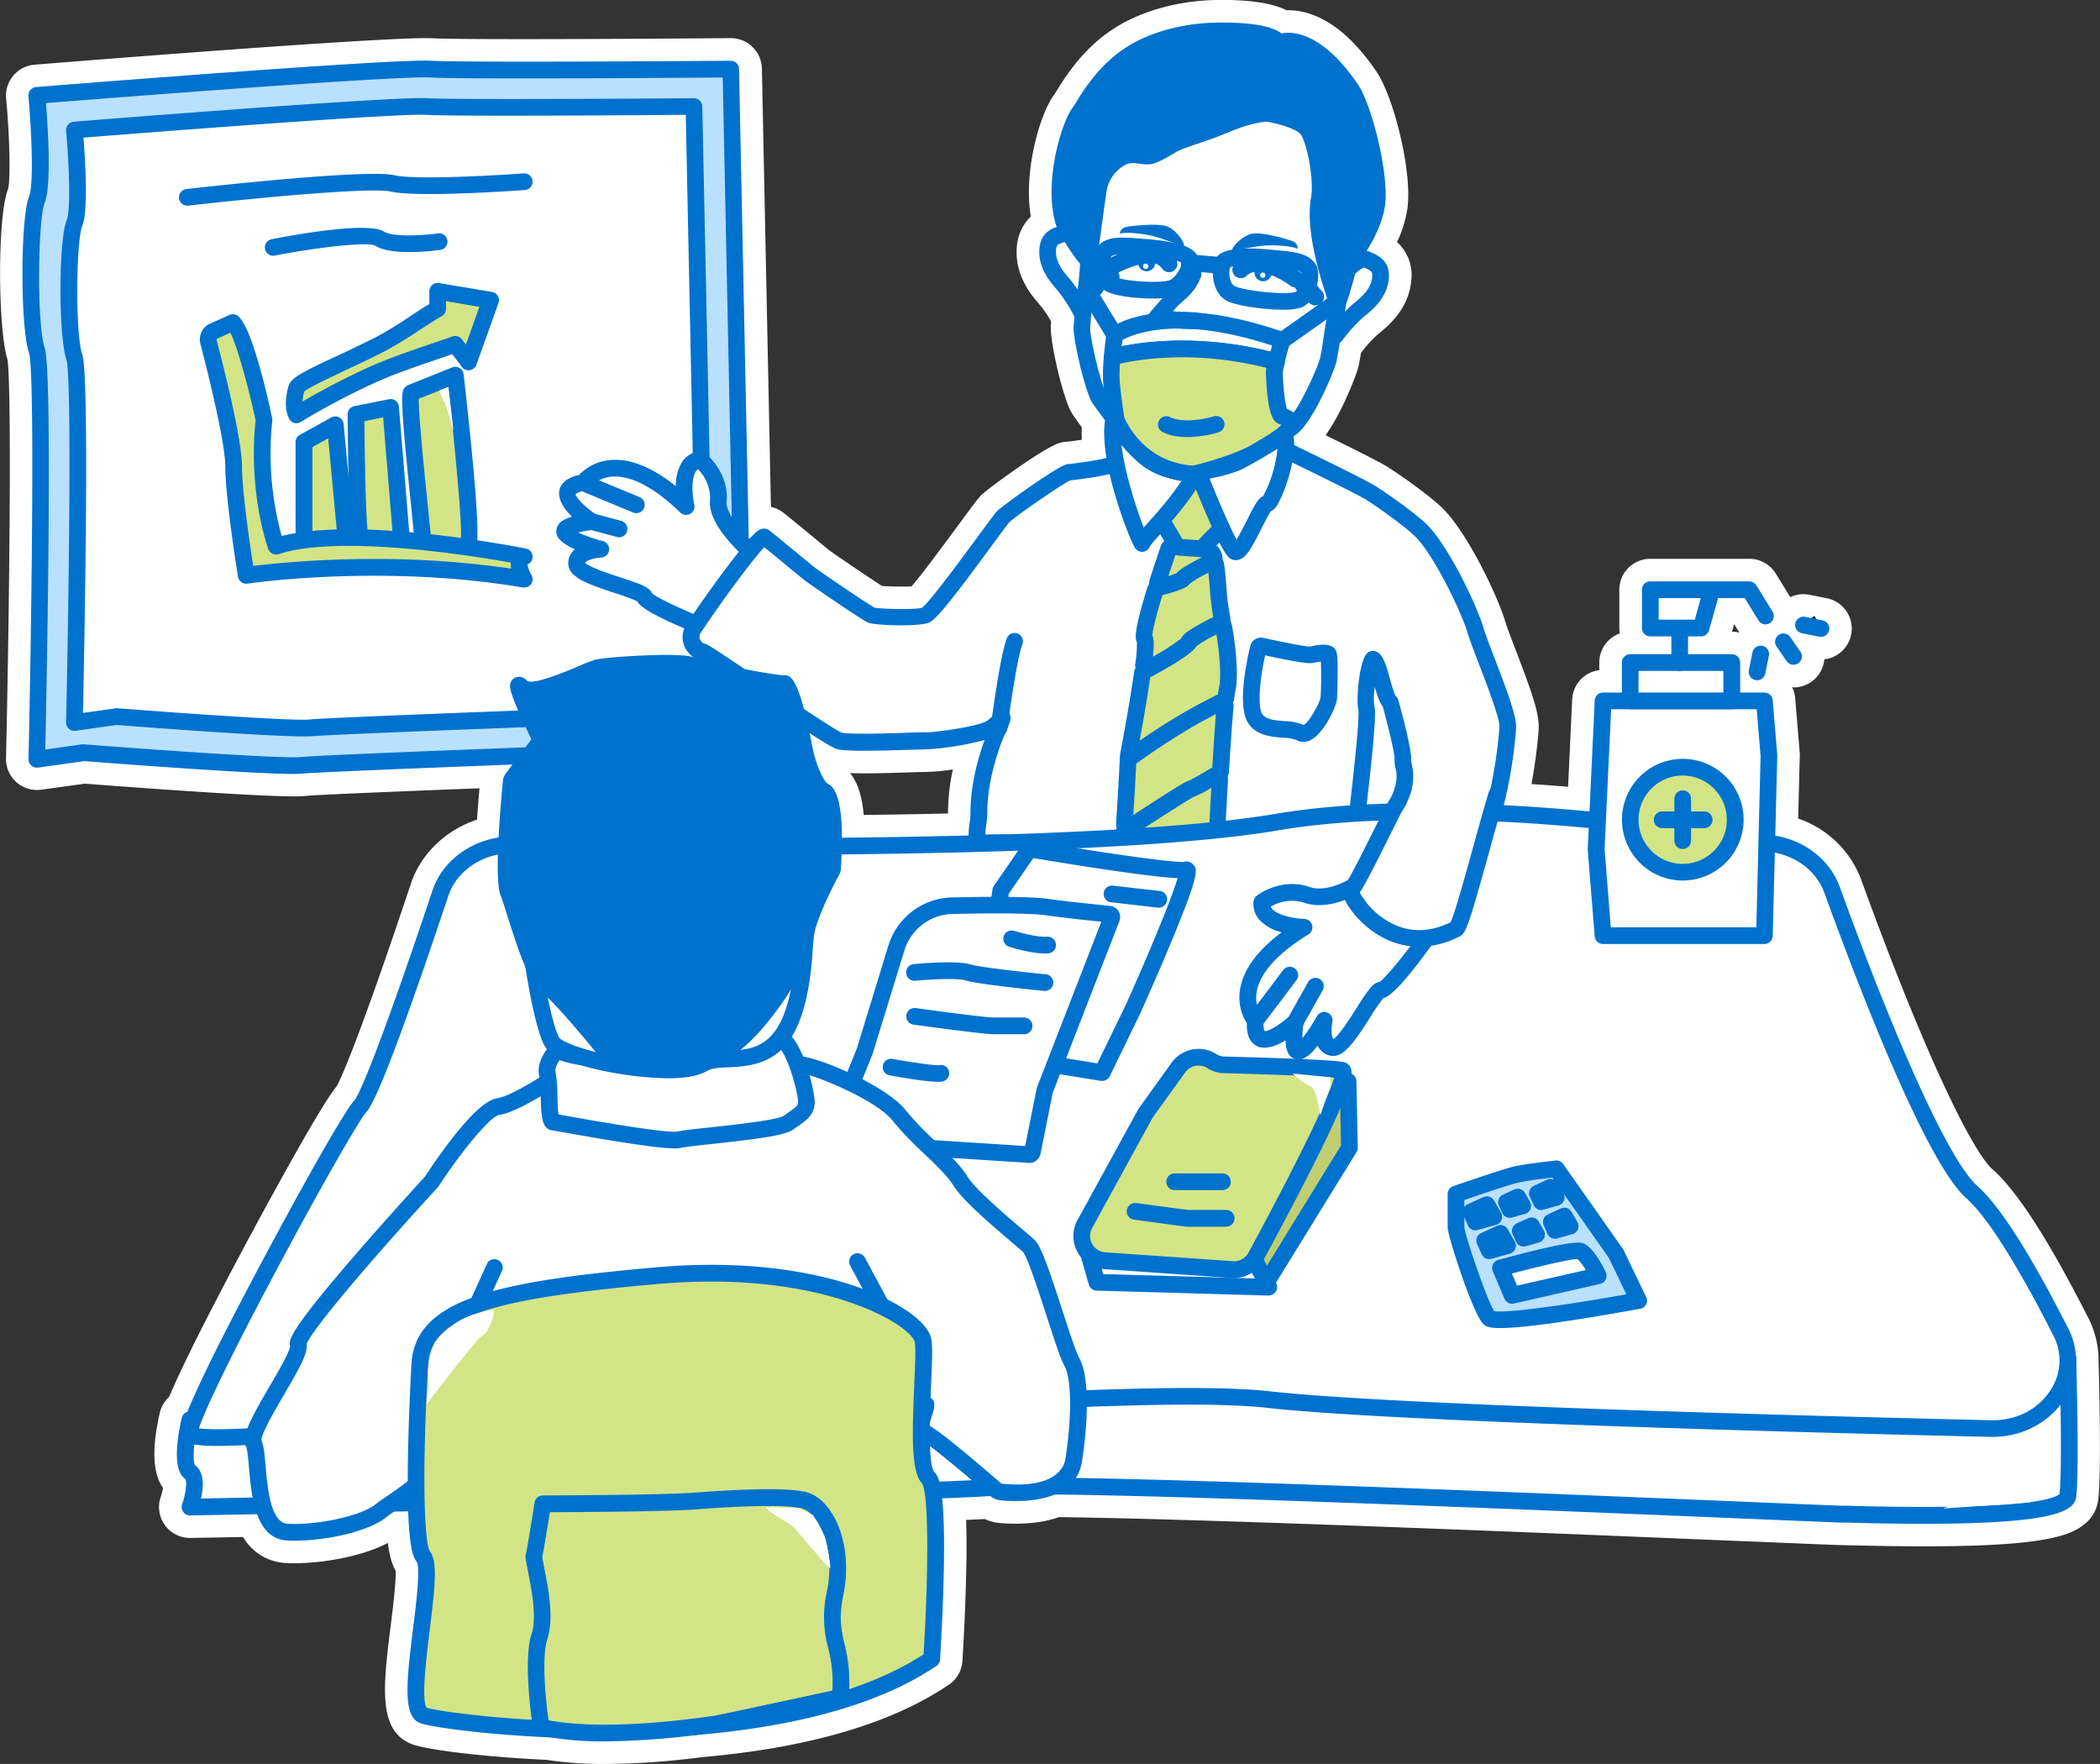 <svg xmlns="http://www.w3.org/2000/svg" viewBox="0 0 697.34 585.75"><rect x="0" y="0" width="697.34" height="585.75" fill="#333333" stroke="none"/><defs><style>.cls-1{fill:#fff;}.cls-2{fill:#b9e0ff;}.cls-3{fill:#0072cd;}.cls-4{fill:#d3e486;}.cls-5{fill:#c0ce72;}</style></defs><g id="Layer_2" data-name="Layer 2"><g id="Layer_1-2" data-name="Layer 1"><path class="cls-1" d="M200.87,585.75a122.33,122.33,0,0,1-19.38-1.37c-21.86-1-40.16-3.45-44.65-5.18-11.46-4.41-9.63-19.11-7.09-39.45.56-4.49,1.82-14.58,1.64-18.15-1.16-2-2-4.64-2.6-9.24-9,4.77-23.62,7.18-33.85,6.66a17.35,17.35,0,0,1-14.22-8.63l-17.46.31h-.15A10.26,10.26,0,0,1,53.4,497a18.83,18.83,0,0,0,.74-2.88c-4.44-6.4-2.86-17-1.09-24.9a10.35,10.35,0,0,1,3.1-5.33c3.87-9.21,11.51-24.55,23.29-46.74,2.7-5.08,26.11-49,32.34-56.39.68-1.17,5.84-10.92,24.69-67.39,3.3-9.9,11.6-17.76,21.93-21.2.27-4,.57-7.62.83-10.41-46.46,1.81-56.14,2.36-57.63,2.53a37.18,37.18,0,0,1-4,.16c-14.31,0-60.88-3.56-69.38-4.22l-14.53,2A10.28,10.28,0,0,1,2,251.87c1.29-58,1.83-124.92.45-132.59-3.06-9.71-3.48-47.06.25-56.61.74-2.82.62-16.16-.66-30a10.28,10.28,0,0,1,9.41-11.18C31.26,19.87,130.57,12,143.59,12.71c9.86.52,66.81.22,98.91-.05h.13A10.34,10.34,0,0,1,253,22.72l3,145.58a10.34,10.34,0,0,1,4,1.85c1,.77,4.08,3.28,10.14,8.26l.09.08,4.82,4c1.54,1.19,13.83,9.54,17.85,12.09,2.29.19,7,.26,9.79.15,2.49-2.87,7.76-9.78,15.72-20.61,4.67-6.34,6.19-8.39,7.3-9.55,2.06-2.14,12.18-9.18,12.29-9.25,12-8.3,14.08-8.47,15.94-8.61,1-.08,3.13-.36,5.29-.68-.06-1.45-.07-2.84,0-4.15-2.71-3.64-3.47-4.9-4-6-2.92-6.57-6.62-22.9-6.28-27.74,0-.47.06-.93.1-1.38a36.2,36.2,0,0,0-3.45-5.16l-.41-.48c-2.51-2.88-8.33-9.57-7.54-19.08a15.53,15.53,0,0,1,4.64-10.13c-2.5-15.24,3.1-34.22,7.74-40.43.14-.2.59-.93.92-1.45,2.95-4.72,9-14.47,19.74-21.06C379.54,3.48,391.55.24,403.66,0,414.5-.17,422.12.9,427.22,3.4a21,21,0,0,1,3.44.19c9.29,1.28,18.18,8.08,26.44,20.22,5.71,8.4,12,33.39,10.23,45.57a40.16,40.16,0,0,1-3.42,11,14.8,14.8,0,0,1,4.73,12.75c-.83,9.51-7.7,15.11-10.64,17.51l-.5.41a42.57,42.57,0,0,0-5.56,6.14c-.24,1.5-.52,3-.84,4.53-.45,2-5,14.51-10.9,22.8,11.55,5.66,18.45,9.18,20.54,10.5,4,2.54,13.48,9.12,18.12,13.58,8.24,7.91,18.37,29.12,20.92,37.57.66,2.21,2.24,6.31,3.76,10.28,5.45,14.24,7.8,21,7.37,26l0,.29a177.2,177.2,0,0,1-2.35,17.62c4,.26,8.05.56,12.15.9l1.36-29a10.26,10.26,0,0,1,9-9.72V220a10.28,10.28,0,0,1,6.81-9.67,10.76,10.76,0,0,1-.16-1.8V195.83A10.29,10.29,0,0,1,548,185.56h32.92a10.34,10.34,0,0,1,8.75,4.89l5.37,8.73a10.28,10.28,0,0,1-3.36,14.13,10.47,10.47,0,0,1-7.93,1.21,10.24,10.24,0,0,1,1.6,5.5v2.46h.54a10.33,10.33,0,0,1,10.24,9.42l1.51,18.18a8.24,8.24,0,0,1,0,1.11l-.53,20.63A34,34,0,0,1,618,292c22.78,62.72,37.7,91,43.55,96.18,8.24,7.27,18.67,23.44,31.89,49.43a31.39,31.39,0,0,1,3.41,12.75c0,.18,0,.35,0,.52v.31c.17,6.2,1,37.58-.08,46.67-1.11,9.36-10.94,11.77-14.17,12.57-8.51,2.09-22.44,3.06-43.85,3.06-6.88,0-14.62-.11-23-.32-1.91,0-3.23-.08-3.82-.08-1.31,0-8.92-.32-32.14-1.29l-.46,0c-58-2.42-178.21-7.45-227.72-8-7.38,2.59-15.5,2.33-19.86,1.92a14.53,14.53,0,0,1-4.76-1.31c-1.74.1-3.79.21-6.17.31.18,5,.19,11,0,18.24-.3,13.86-1.14,27.15-1.24,28.61a10.2,10.2,0,0,1-4.49,7.86c-19.08,12.93-46.74,21-82.22,24.09A257.22,257.22,0,0,1,200.87,585.75Zm-57.74-20.31c4.2.95,19,3.07,39.48,4,.3,0,.61.05.91.1a106.6,106.6,0,0,0,17.35,1.24,249.41,249.41,0,0,0,30.28-2.15l.31,0c31.75-2.72,56.4-9.56,73.33-20.32.27-4.56.84-15,1.07-25.64a209.74,209.74,0,0,0-.49-24.29,7.51,7.51,0,0,1,7.17-8.29c7.16-.27,12.47-.53,15.79-.75a7.48,7.48,0,0,1,5,1.5c2.28.21,9.11.6,14-1.44a8,8,0,0,1,2.95-.58c48.84.47,170.94,5.57,229.61,8l.47,0c17.56.73,30.24,1.26,31.51,1.27.65,0,2.1,0,4.16.08,8.32.21,15.94.32,22.69.32,31.66,0,40.69-2.34,43.23-3.53.64-8,.23-30.64-.13-43.34v-.19a1.62,1.62,0,0,0,0-.22,16.44,16.44,0,0,0-1.8-6.8c-15.17-29.82-23.84-40.92-28.45-45-13.53-12-35.7-69.23-47.72-102.3-2.27-6.25-8.2-10.9-15.47-12.13a7.66,7.66,0,0,1-6.41-7.61l.67-26.3-1.14-13.59h-3.69a7.5,7.5,0,0,1-7.5-7.5v-5.23h-9.81a7.5,7.5,0,0,0-5.54,0h-8.92V230a7.5,7.5,0,0,1-7.5,7.5h-1.76l-1.52,32.33a7.5,7.5,0,0,1-8.18,7.12c-9.68-.9-19.15-1.59-28.15-2a7.52,7.52,0,0,1-6.91-9.29,152.86,152.86,0,0,0,3.87-24.05l0-.31c0-2.57-4-13.09-6.43-19.38-1.69-4.42-3.29-8.59-4.11-11.32-2.31-7.66-11.56-25.9-16.95-31.08-3.59-3.44-12.14-9.45-15.72-11.7-1.48-.94-9.17-4.9-26.29-13.21a7.51,7.51,0,0,1-4.22-6.81,10.75,10.75,0,0,0-.11-1.71,7.52,7.52,0,0,1,3-7.17l.9-.67c3.47-2.79,9.61-16.5,10.44-19.7.36-1.67.66-3.53,1-5.79a7.49,7.49,0,0,1,2.63-4.68,56.26,56.26,0,0,1,7.7-8.36l.58-.49.14-.11c1.84-1.5,4.91-4,5.19-7.19a2.82,2.82,0,0,0,0-.49,10,10,0,0,0-1.13-.59l-.38-.17a7.51,7.51,0,0,1-4.73-11.33c2.75-4.37,4.53-8.63,5-12,1.15-8-4.06-29.54-7.79-35-7.84-11.54-13.85-13.49-16.07-13.8a5.33,5.33,0,0,0-1.64,0A7.5,7.5,0,0,1,421,17.1c-.13-.09-3.3-2.33-17.1-2.08-9.51.17-18.76,2.6-25.36,6.67-7.71,4.74-12.18,11.91-14.85,16.19-.67,1.06-1.17,1.87-1.65,2.51-2.56,3.43-7.89,21.79-4.09,32.52a7.51,7.51,0,0,1-4.81,9.66,2.77,2.77,0,0,0-.48.18,3.77,3.77,0,0,0-.07.47c-.27,3.2,2.33,6.18,3.88,8l.63.72a57.38,57.38,0,0,1,6.28,9.79,7.5,7.5,0,0,1,.79,4.11c-.09,1-.18,2-.26,3.19.06,2.82,2.71,15.39,4.93,20.54.25.41,1.12,1.69,4.06,5.57a7.54,7.54,0,0,1,1.44,5.62,34,34,0,0,0,.45,10.07A7.51,7.51,0,0,1,370,159l.3-.13c-2.82,1.21-11.3,2.27-14.2,2.6-3.68,1.77-17,11.2-19.65,13.5-.74.87-3.26,4.3-5.93,7.93-14.23,19.36-17.84,23.51-20.18,25.1a7.5,7.5,0,0,1-2.06,1c-3.85,1.15-16.81.73-19.7,0a7.38,7.38,0,0,1-1.76-.68c-2.76-1.47-19.26-12.72-21.12-14.2-.62-.49-2.64-2.15-5-4.1l-.09-.08-6.67-5.48a7.55,7.55,0,0,1-4.85,1.94,7.66,7.66,0,0,1-5.54-2.24l-.21-.2a7.52,7.52,0,0,1-2.13-5.09L238.08,27.7c-19.18.15-83.94.59-95.28,0-9.68-.52-81.26,4.83-125.45,8.34.73,9.54,1.61,26.44-.73,32.16-2.29,6-2.23,39.88.09,46.52l0,.1c.64,1.91,1.71,5.12,1.45,53.63-.13,22.48-.53,51.32-1.1,78.2l9.84-1.38a7.41,7.41,0,0,1,1.63,0c5.56.43,54.73,4.24,69,4.24,1.66,0,2.23-.06,2.32-.07,1.2-.13,4.86-.55,70-3a7.5,7.5,0,0,1,6.27,12l-1.78,2.36c-.33,3.4-1,10.66-1.34,17.81a7.52,7.52,0,0,1-6.36,7c-7.55,1.16-13.83,6.09-16,12.57-22.33,66.89-26.2,71-27.66,72.54-2.39,2.77-15.19,25-30.35,53.53-12.32,23.21-20.22,39.15-23.48,47.39a7.4,7.4,0,0,1-1.91,2.78c-1.41,7.05-1,10.1-.81,11.05a6.23,6.23,0,0,1,.83.87c2,2.48,2.26,6,1.81,9.32l16.1-.3h.14a7.5,7.5,0,0,1,7,4.94c1.34,3.7,2.58,3.76,3.25,3.8,10.55.51,23.72-2.78,27.61-5.87.86-.69,1.91-1.43,3.31-2.4a7.53,7.53,0,0,1,4.12-1.33l4.71-.09a7.51,7.51,0,0,1,7.64,7.24c.31,9,1.06,11.78,1.28,12.43.14.18.26.36.38.54,2.25,3.6,2.24,8.4-.09,27C143.69,549.19,142.15,561.55,143.13,565.44ZM67.55,502v0Zm-1.94-17.24h0Zm623.75-33.83h0ZM112.14,360.36l-.24.26Zm463-150.61a10.33,10.33,0,0,1,2.44.32l-.07-.12-1.67-2.71Zm-22.45-5.93H555a7.5,7.5,0,0,0,5.54,0h.73l.91-3.26h-9.45ZM355.47,161.58l-.35,0Zm8.47-52.49v0Zm75.68-.43,0,0ZM441,107.4h0ZM2.74,62.51l0,.07Zm276.88,223.2a7.51,7.51,0,0,1-7.5-7.46c0-7.8-.95-10.8-1.33-11.72-4.72-3.22-7.15-11.46-8.2-16.29,0-.06,0-.13,0-.2-.34-1.82-.68-3.48-1-5A7.49,7.49,0,0,1,273,237.18a83.46,83.46,0,0,0,7.15,4.36c3.63.53,16,.14,21.39,0,4.31-.14,5.32-.16,5.93-.13a92.63,92.63,0,0,0,17.33-2.81,7.49,7.49,0,0,1,9.25,9.74c-1.3,3.57-4.32,12.84-4.22,21.81h0a29.85,29.85,0,0,1-.36,4.07,23.45,23.45,0,0,0-.28,3,7.5,7.5,0,0,1-7.3,7.74c-13.18.34-27.36.59-42.16.74Zm2.64-29c2.84,3.43,4.06,8.49,4.55,13.91,9.67-.12,19-.28,28-.49a68.43,68.43,0,0,1,1.6-14.62,70.73,70.73,0,0,1-9.67.84h.16c-.58,0-3.61.09-4.9.13C293.22,256.78,286.78,256.9,282.26,256.72Zm25.25-15.34h0l.25,0Zm146.4,33.28a7.51,7.51,0,0,1-7.46-8.32l.3-2.67c1.8-16,2.6-25.23,2.39-27.5a.74.74,0,0,1,0-.14c-.22-.85-.68-2.61,0-8.76a7.5,7.5,0,0,1,14.67-1.21,22.25,22.25,0,0,0,1.37,4,7,7,0,0,1,1.32,2.62c2,7.25,4.3,16.53,4.14,19.59v.12c0,.24.12.8.2,1.21a18.48,18.48,0,0,1-.4,10.06,26.76,26.76,0,0,1-2.48,5.64l-.25.35c-.06.09-.2.33-.47.82a7.49,7.49,0,0,1-6.36,3.93c-2.2.07-4.4.15-6.57.26Zm13.71-5-.08.1A.39.39,0,0,0,467.62,269.71Zm3-17.23v0Zm-21.33-15.86h0Z"/><path class="cls-1" d="M595.57,228.24a10.29,10.29,0,0,1-8.45-4.43L583.77,219a10.27,10.27,0,1,1,16.9-11.68l3.35,4.85a10.27,10.27,0,0,1-8.45,16.11Zm-4.71-10.59a4.72,4.72,0,0,0,6.08-4.21,4.82,4.82,0,0,0-4.05.64A4.7,4.7,0,0,0,590.86,217.65Zm8.6-2.37Z"/><path class="cls-1" d="M604.66,219a10.34,10.34,0,0,1-2-.19l-5.79-1.15a10.27,10.27,0,0,1,4-20.15l5.78,1.15a10.27,10.27,0,0,1-2,20.34Zm-2.17-14.47a4.72,4.72,0,0,0-1.44,7.25c.15-.08.31-.17.46-.27a4.81,4.81,0,0,0,2-3,4.76,4.76,0,0,0-.71-3.54C602.71,204.78,602.6,204.64,602.49,204.5Zm3.09-.44h0Z"/><path class="cls-1" d="M583.47,233.39a10.28,10.28,0,0,1-10.07-12.32l1.17-5.78h0a10.27,10.27,0,1,1,20.13,4.1l-1.17,5.77A10.3,10.3,0,0,1,583.47,233.39Zm-3-13.9a4.72,4.72,0,0,0,7.24,1.47,4.73,4.73,0,0,0-3.26-2.48A4.81,4.81,0,0,0,580.43,219.49Zm8.84-1.21h0Z"/><path class="cls-2" d="M12.24,31.7S129.85,22.27,143,23s99.68,0,99.68,0l3.75,181.4-.13,43.91s-138,4.95-145.9,5.84-72.55-4.18-72.55-4.18l-15.65,2.2s2.84-127.7,0-135.83-2.6-43.52,0-49.87S12.24,31.7,12.24,31.7Z"/><path class="cls-3" d="M97.59,257c-14.67,0-64.69-3.88-69.61-4.26l-15.35,2.16a2.79,2.79,0,0,1-2.23-.68A2.76,2.76,0,0,1,9.47,252c1.09-49,2.1-129,.16-134.86-2.92-8.34-2.88-44.67,0-51.83,1.7-4.17.78-22.7-.2-33.4a2.86,2.86,0,0,1,.64-2,2.8,2.8,0,0,1,1.9-1c4.81-.39,117.93-9.45,131.17-8.74,13,.69,98.64,0,99.5,0h0a2.78,2.78,0,0,1,2.77,2.72l3.75,181.4-.13,44a2.77,2.77,0,0,1-2.67,2.76c-1.38.05-138,5-145.69,5.83C100.07,256.91,99,257,97.59,257Zm-69.7-9.82h.22c17.92,1.41,65.78,4.9,72,4.2,7.37-.84,123.67-5.05,143.45-5.77l.11-41.23L240,25.73c-15.07.12-85.14.64-97.1,0-11.75-.62-109.78,7.08-127.65,8.5.66,8.11,1.92,27.43-.44,33.21-2.2,5.37-2.63,40.22,0,47.9,2.75,7.89.71,110.71.23,133.55l12.42-1.75Z"/><path class="cls-1" d="M24.71,43.17s105-8.41,116.76-7.79,89,0,89,0l3.34,161.92-.11,39.19s-123.21,4.42-130.23,5.22S38.68,238,38.68,238l-14,2s2.53-114,0-121.25-2.32-38.84,0-44.51S24.71,43.17,24.71,43.17Z"/><path class="cls-3" d="M100.83,244.54c-12.92,0-55.51-3.29-62.07-3.81l-13.67,1.93a2.78,2.78,0,0,1-3.15-2.81c1-43.64,1.86-114.88.15-120.28-2.69-7.71-2.66-39.85.05-46.47,1.5-3.68.68-20.15-.19-29.68a2.77,2.77,0,0,1,2.54-3c4.29-.35,105.28-8.42,117.12-7.8,11.56.61,88,0,88.8,0a2.78,2.78,0,0,1,2.8,2.72l3.35,161.93-.12,39.25a2.76,2.76,0,0,1-2.67,2.76c-1.23.05-123.18,4.43-130,5.2C103.11,244.5,102.12,244.54,100.83,244.54Zm-62.15-9.37h.21c16,1.26,58.69,4.38,64.24,3.74,6.55-.74,109.31-4.47,127.78-5.13l.1-36.52L227.72,38.14c-14.05.11-75.79.57-86.4,0-10.39-.55-96.91,6.24-113.61,7.56.59,7.42,1.67,24.34-.44,29.49-1.95,4.77-2.33,35.72.05,42.55,2.45,7,.76,94.12.23,119l10.74-1.51Z"/><path class="cls-1" d="M63.08,471.46s-3.37,15.08,0,17.28,0,11.69,0,11.69,244-4.27,268.15-6.64,275,9,280.7,9,73.6,2.84,74.67-6.17,0-45.57,0-45.57"/><path class="cls-3" d="M638.78,506c-6.69,0-14.26-.1-22.84-.32-2-.05-3.38-.08-4-.08-1.21,0-11.19-.42-31.82-1.28-68.74-2.88-229.7-9.61-248.61-7.75-24,2.35-258.41,6.48-268.37,6.65a2.78,2.78,0,0,1-2.67-3.69c1.22-3.45,1.74-7.65,1-8.49-4.06-2.65-2.86-12.43-1.14-20.16a2.77,2.77,0,1,1,5.41,1.2c-1.37,6.18-1.85,13-1,14.47,3.21,2.27,2.85,7.32,2,11.06C97.66,497,308.79,493.2,331,491c19.29-1.9,180.53,4.85,249.38,7.73,17.67.74,30.44,1.27,31.59,1.27.65,0,2.09,0,4.15.09,57.52,1.45,66.45-2.6,67.79-4,1-9.11,0-44.56,0-44.92a2.77,2.77,0,1,1,5.54-.17c0,1.5,1.06,36.86,0,46C688.82,501.4,684,506,638.78,506Z"/><path class="cls-1" d="M233.83,208.36s-19.21-7.62-19.85-10.14-22.19-6.37-22.49-10.92,8.08-4.93,8.08-4.93-24.95-6.46-3-9.16c0,0-16.31-10.6-2.76-12.92,0,0,10.39-14.95,34.07,7.94,0,0-3.22-14.39,4.59-15.55,0,0,6.77,5.25,6.08,13.81s16.34,21.41,16.34,21.41S238.9,210.45,233.83,208.36Z"/><path class="cls-3" d="M234.59,211.28a4.72,4.72,0,0,1-1.79-.35c-17.08-6.77-20.4-9.73-21.22-11.27A59.29,59.29,0,0,0,204.4,197c-9.57-3.13-15.4-5.34-15.68-9.55a5.88,5.88,0,0,1,1.53-4.41,8.08,8.08,0,0,1,.66-.65c-6.38-2.78-6.21-5.26-6.15-6.22.15-2.33,2.07-3.7,5.2-4.59-4.59-4.39-4.44-7.64-4.22-8.71.53-2.56,2.73-4.29,6.55-5.14a16,16,0,0,1,10.23-4.95c6.6-.65,13.94,2.27,21.9,8.67a15,15,0,0,1,2.12-8.12,7.92,7.92,0,0,1,5.49-3.42,2.76,2.76,0,0,1,2.11.55c.32.25,8,6.29,7.15,16.22-.39,4.84,8.68,14,15.25,19a2.79,2.79,0,0,1,.59,3.82c-.17.23-4.13,5.8-8.78,11.21C242.07,208,237.88,211.28,234.59,211.28Zm.3-5.49h0ZM216.5,197c1.69,1.56,10.55,5.66,18.17,8.69,2.4-.45,9.71-8.2,16.4-17.28-4.92-4.05-16-14.08-15.31-22.17a13.62,13.62,0,0,0-4-10.43,2.38,2.38,0,0,0-.64.66c-1.67,2.43-1.24,8.12-.57,11.13a2.77,2.77,0,0,1-4.63,2.6c-8.62-8.33-16.48-12.44-22.72-11.91A10.12,10.12,0,0,0,196,161.9a2.86,2.86,0,0,1-1.79,1.12,6.23,6.23,0,0,0-3.07,1.06c.12,1.26,3.45,4.58,6.87,6.81a2.78,2.78,0,0,1-1.17,5.08,38.8,38.8,0,0,0-4.89.84,50.85,50.85,0,0,0,8.27,2.87,2.78,2.78,0,0,1-.57,5.46c-1.69.08-4.48.69-5.3,1.62l-.09.11c1.47,1.5,8.16,3.69,11.83,4.89C212.94,194,215.66,195,216.5,197Z"/><line class="cls-1" x1="195.15" y1="160.93" x2="211.31" y2="167.63"/><path class="cls-3" d="M211.31,170.4a2.87,2.87,0,0,1-1.07-.21l-16.15-6.7a2.77,2.77,0,1,1,2.12-5.12l16.16,6.7a2.77,2.77,0,0,1-1.06,5.33Z"/><line class="cls-1" x1="196.54" y1="173.21" x2="205.59" y2="175.63"/><path class="cls-3" d="M205.59,178.41a2.55,2.55,0,0,1-.72-.1l-9.05-2.42a2.77,2.77,0,1,1,1.44-5.35l9,2.42a2.77,2.77,0,0,1-.71,5.45Z"/><path class="cls-1" d="M495,273a156.89,156.89,0,0,0,5.7-31.34c.42-4.83-8.47-25-10.73-32.44s-11.75-26.94-18.19-33.13c-3.88-3.72-12.63-9.87-16.48-12.29-3.34-2.11-24.16-12.22-29.64-14.87a5.19,5.19,0,0,0-2.77-.49c-8.61.88-52.49,5.35-54.47,6.2-2.2.94-12.23,2.2-13.64,2.31s-19.42,12.44-21.62,14.73-22.06,30.8-25.78,32.69c-2.12,1.09-16.35.73-18,0s-19-12.56-20.67-13.86-13.2-10.89-14.83-12.13c-1.21-.91-16,19.07-23.5,30.46a5.15,5.15,0,0,0,3.05,7.8c1.9.5,42.25,28.86,45.45,29.51,5.1,1,26.81-.15,28.53,0s18.8-1.83,22.22-4.49c4-3.1,3.81-4.79,2.17,0a2.82,2.82,0,0,1-.27.6c-1,1.58-6.54,15.1-6.4,28,0,3.54-2.17,9.93,1.37,9.86,7.29-.16,17.52-.12,17.67,1.39.21,2.25,39,.62,42.3.48a3.53,3.53,0,0,1,.46,0l55.76,2.53a5.19,5.19,0,0,0,5.21-3.72c1.22-4.15,3-10.4,3.18-12.63.33-3.45,3.64-30.41,2.71-33.07s1.13-17.13,2.43-16c2.08,1.88,3.41,12.41,5.58,14.18,0,0,4.4,16,4.15,18.85-.15,1.84,1.6,5.77.08,9.93"/><path class="cls-3" d="M442.87,287.21h-.37l-55.76-2.53h-.2c-2,.08-12.31.52-22.4.66-5.87.08-10.55.05-13.92-.1-3.64-.15-6.89-.29-8.24-1.92-1.12-.26-4.74-.75-15.48-.51a4.41,4.41,0,0,1-3.52-1.45c-1.8-2-1.38-5.14-1-8.16a25.06,25.06,0,0,0,.29-3c-.11-9.19,2.59-18.76,4.68-24.47a95.6,95.6,0,0,1-19.86,3.13c-.45,0-2.95.06-5.37.13-9.89.32-19.85.56-23.48-.17-1.94-.39-7.73-4.08-29.5-18.8-7-4.71-14.85-10-16.33-10.81a8.06,8.06,0,0,1-5.22-4.82,7.82,7.82,0,0,1,.78-7.13c3.67-5.56,9.07-13.17,13.77-19.39,9-11.87,10.21-12.08,11.43-12.29a2.92,2.92,0,0,1,2.29.54c1,.74,4.89,4,9.89,8.07,2.37,2,4.39,3.62,5,4.11,1.72,1.37,17.87,12.32,20,13.45,2.21.54,13.64.72,15.78.08,2.38-1.62,13.16-16.28,18.35-23.34,3.93-5.35,5.85-7.95,6.64-8.78,1.46-1.52,20.47-15.34,23.4-15.58,2.1-.16,11.19-1.42,12.77-2.09.61-.26,2.47-1.06,55.28-6.4a7.92,7.92,0,0,1,4.26.75c7.88,3.81,26.58,12.91,29.91,15,3.68,2.32,12.71,8.61,16.92,12.64,7,6.7,16.58,26.54,18.93,34.33.74,2.46,2.29,6.51,3.93,10.79,4.37,11.4,7.21,19.14,6.91,22.69l0,.31a155.94,155.94,0,0,1-5.79,31.59,2.77,2.77,0,1,1-5.31-1.6,150.5,150.5,0,0,0,5.57-30.45l0-.32c.22-2.55-4-13.62-6.55-20.23-1.68-4.39-3.27-8.53-4.07-11.18-2.18-7.21-11.43-26.14-17.46-31.93-3.74-3.59-12.3-9.6-16-12-2.52-1.59-16.82-8.64-29.36-14.71a2.5,2.5,0,0,0-1.29-.23c-29.9,3-51.42,5.44-53.79,6-2.81,1.11-11.94,2.21-14,2.43-2.85,1.34-18.39,12-20.22,13.93-.57.6-3.42,4.47-6.17,8.22-11.68,15.88-17.7,23.67-20.35,25-2.91,1.49-18.09,1.07-20.39.08-2.13-.92-19.79-13-21.29-14.24-.62-.5-2.68-2.18-5.07-4.16-2.68-2.2-6.08-5-8.11-6.65-3.84,4.09-14.29,18.12-21.12,28.49a2.29,2.29,0,0,0-.23,2.1,2.45,2.45,0,0,0,1.69,1.5c1,.27,2.66,1.29,17.78,11.51,10,6.78,25.14,17,27.61,18,3.47.63,15.56.25,22.09,0,4.05-.13,5.41-.17,6-.11,2.46.06,17.86-2,20.28-3.91a20.69,20.69,0,0,0,2.58-2.37c1.71-1.83,3.27-1.16,3.86-.78,1.31.83,1.61,2.17.89,4-.18.45-.47,1.19-.84,2.26a5.75,5.75,0,0,1-.52,1.14c-1,1.76-6.13,14.77-6,26.49a28.35,28.35,0,0,1-.34,3.79,27.55,27.55,0,0,0-.31,3.31c4.42-.09,8.09-.05,10.9.09,3.65.19,6.66.49,8,2,3.84.72,20.53.64,40.18-.21h.7l55.77,2.53a2.41,2.41,0,0,0,2.42-1.73c2.58-8.8,3-11.41,3.08-12.11s.22-2,.44-3.94c.7-6.28,2.85-25.33,2.37-28.08-.79-2.82.22-17.05,3.27-19.07A3,3,0,0,1,458,217c1.53,1.39,2.33,4,3.5,8.26.54,1.93,1.44,5.13,2,5.89a2.74,2.74,0,0,1,.85,1.35c1.36,4.94,4.51,16.77,4.24,19.82a13.72,13.72,0,0,0,.23,1.6,16.87,16.87,0,0,1-.3,9,2.77,2.77,0,1,1-5.21-1.9,11.55,11.55,0,0,0,.05-6.17,11.94,11.94,0,0,1-.29-3c.08-1.57-1.92-10-3.89-17.22-1.08-1.36-1.8-3.5-2.67-6.53a25.29,25.29,0,0,0-.21,6c.61,1.75.46,7.13-2.16,30.36-.2,1.85-.36,3.22-.42,3.84-.18,1.92-1.28,6.34-3.28,13.15A7.92,7.92,0,0,1,442.87,287.21ZM279.38,243.39h0Zm171.7-7.56,0,.11Zm12.41-4.72,0,0ZM232.57,219.25l.09,0ZM355,159.67Zm0,0h0Zm.54-.11Zm14-2.42-.07,0Z"/><path class="cls-4" d="M406.42,232.7a1.24,1.24,0,0,0,.68-1,27.29,27.29,0,0,1,.43-2.83c1.06-4.39,0-14.68-1.19-20.87a1.25,1.25,0,0,0-1.77-.89c-4.75,2.38-9.74,5.12-9.81,6.08s-8.12,6-14.79,9.52a1.21,1.21,0,0,0-.65.91c-1.54,11-4.39,25.94-4.62,27.14,0,0,0,.1,0,.15s0,.56-.06,1.15c5.06-3.7,11.74-8.23,18.22-12.09C397.75,237.09,402.53,234.6,406.42,232.7Z"/><path class="cls-3" d="M374.62,254.87a2.84,2.84,0,0,1-1.32-.33,2.8,2.8,0,0,1-1.45-2.59l.06-1.14a3.48,3.48,0,0,1,.07-.54c.31-1.62,3.08-16.16,4.6-27a4,4,0,0,1,2.09-3,98.66,98.66,0,0,0,13.51-8.25c.54-1.4,2.58-3.08,11.15-7.37a4,4,0,0,1,5.73,2.84c1.11,5.8,2.4,16.91,1.16,22a25.26,25.26,0,0,0-.37,2.5,4,4,0,0,1-2.22,3.13h0c-4.74,2.32-9.25,4.75-13.38,7.21-5.69,3.39-12.25,7.74-18,11.94A2.81,2.81,0,0,1,374.62,254.87Zm7.34-30c-1,7.18-2.55,15.74-3.54,21.18,4.36-3,8.9-5.94,13-8.38s8.42-4.77,13-7c.13-1,.26-1.79.38-2.32.8-3.28.2-11.28-.86-17.69a42,42,0,0,0-6.78,4C396.36,216,393.33,218.8,382,224.83Zm24.46,7.87h0Z"/><path class="cls-4" d="M405.31,255.9c.44-7.48,1-15.78,1.49-21.3a1.23,1.23,0,0,0-1.78-1.21c-3.61,1.8-7.84,4-12.18,6.62-6.28,3.74-12.75,8.12-17.75,11.75a1.21,1.21,0,0,0-.5.92c-.19,3.64-.66,12.25-1.2,20.91a1.24,1.24,0,0,0,1.91,1.11c8.15-5.31,19.75-12.81,20.31-12.77.35,0,4.39-2.23,9.1-5A1.23,1.23,0,0,0,405.31,255.9Z"/><path class="cls-3" d="M374.62,277.68a3.93,3.93,0,0,1-2-.55,4,4,0,0,1-2-3.71c.53-8.39,1-16.68,1.2-20.88a4,4,0,0,1,1.64-3c5.75-4.19,12.3-8.52,18-11.89,3.84-2.28,8-4.55,12.37-6.72a4,4,0,0,1,5.77,4c-.42,4.57-.92,11.71-1.48,21.2a4,4,0,0,1-1.95,3.2c-6.39,3.82-8.64,5-9.71,5.32-.72.37-4.09,2.32-19.61,12.44A4,4,0,0,1,374.62,277.68Zm2.7-24.11c-.2,3.83-.56,10.29-1,17.14,13.55-8.83,17.07-11,18.48-11.43.6-.25,3.34-1.73,7.76-4.36.44-7.45.85-13.41,1.21-17.8-3.35,1.72-6.55,3.49-9.55,5.28C388.93,245.57,382.79,249.61,377.32,253.57Z"/><path class="cls-4" d="M404.37,273c.05-.67.35-6.7.77-14.11a1.23,1.23,0,0,0-1.86-1.13,67.75,67.75,0,0,1-7.67,4.19c-.6-.05-13.73,8.47-21.86,13.79a1.19,1.19,0,0,0-.55.95c-.35,5.35-.71,10.48-1.05,14.22a1.24,1.24,0,0,0,1.8,1.21c8.2-4.32,21.11-10.72,29.55-12.92a1.25,1.25,0,0,0,.94-1.24C404.36,275.47,404.33,273.51,404.37,273Z"/><path class="cls-3" d="M373.38,295a4,4,0,0,1-4-4.37c.3-3.34.65-8.1,1-14.15a4,4,0,0,1,1.8-3.1c17-11.09,21-13.59,22.6-14.11.49-.2,2.8-1.43,7-3.93a4,4,0,0,1,6,3.68c-.26,4.48-.47,8.46-.61,11.05-.09,1.71-.15,2.83-.16,3.09l-2.77-.19,2.76.2c0,.29,0,1.81.08,4.67a4,4,0,0,1-3,4c-8.4,2.19-21.75,8.89-28.95,12.69A4,4,0,0,1,373.38,295Zm2.53-17.4c-.27,4.25-.53,7.84-.76,10.74C383.49,284,394,279,401.63,276.82c0-1.44-.07-3.35,0-4h0c0-.26.07-1.34.16-3,.11-2,.26-4.9.44-8.21a35.83,35.83,0,0,1-5.82,3C395.09,265.26,389.12,269,375.91,277.61ZM404.37,273h0Z"/><path class="cls-4" d="M406.39,329.58c.19-2.59-3.7-8.95-2.77-9.75.53-.47,1.38-9.32,1.84-16.89a1.23,1.23,0,0,0-1.72-1.2c-7.4,3.23-17.66,8.29-17.9,11.6s-11.73,6.71-20.29,8.85a1.2,1.2,0,0,0-.91.95,30.22,30.22,0,0,0-.84,6.86"/><path class="cls-3" d="M363.8,332.77a2.77,2.77,0,0,1-2.75-2.42c-.11-.93-.12-2.64.87-7.73a4,4,0,0,1,3-3.12c14.78-3.69,17.74-6.17,18.23-6.7.39-2.73,3.32-6.53,19.52-13.6a4,4,0,0,1,5.6,3.91c-.69,11.3-1.33,15.56-1.91,17.36.19.61.65,1.72,1,2.5,1.21,2.94,2,5,1.87,6.81a2.77,2.77,0,0,1-5.53-.39,20.56,20.56,0,0,0-1.46-4.3c-1.14-2.75-2.07-5-1-6.67.33-1.48.89-6.72,1.34-13.11-11.88,5.4-13.71,8-13.94,8.39-.3,2.95-3.29,6.33-21.41,10.93a22.27,22.27,0,0,0-.63,5,2.77,2.77,0,0,1-2.4,3.1Z"/><path class="cls-4" d="M385.84,313.34c.25-3.48,11.6-8.91,19-12.1a1.23,1.23,0,0,0,.75-1.07c.21-4.29.26-7.67,0-8-.47-.54-.86-6.53-1.07-11.7a1.23,1.23,0,0,0-1.56-1.15c-9,2.47-22.57,9.34-30.47,13.54a1.26,1.26,0,0,0-.64.95,15.2,15.2,0,0,1-.46,2.86c-.71,1.72-4.2,14.41-6.21,23.77a1.23,1.23,0,0,0,1.52,1.45C375.11,319.74,385.62,316.44,385.84,313.34Z"/><path class="cls-3" d="M366.39,324.71a4,4,0,0,1-3.91-4.85c1.93-9,5.38-21.74,6.32-24.14,0-.14.14-.68.31-2.21a4,4,0,0,1,2.09-3.09c7.59-4,21.71-11.21,31-13.77a4,4,0,0,1,5.06,3.7,96.43,96.43,0,0,0,.77,10.5c.49.82.67,2.42.32,9.46a4,4,0,0,1-2.42,3.48c-15,6.43-17.13,9.46-17.38,9.91-.3,2.93-3.24,6.29-21.2,10.88A4.29,4.29,0,0,1,366.39,324.71Zm8.13-29.78a10.85,10.85,0,0,1-.56,2.8c-.57,1.37-3.48,11.86-5.52,20.84,11.64-3.15,14.19-5.26,14.66-5.76.2-1.94,1.47-5.77,19.8-13.73.15-3.46.14-5.22.09-5.89-.42-1-.81-3.38-1.15-10.64C393.36,285.26,381.52,291.22,374.52,294.93Zm14.09,18.61Zm-2.77-.2h0Zm-2.76-.2Zm-14.24-17.53,0,.05Zm38.85-5.25h0Z"/><path class="cls-1" d="M146.21,296.62c3.24-9.7,13.18-16.25,24.34-16.07,51.81.85,196,2.22,253.41-7.51,54.87-9.3,133.09,1.84,165.24,7.28,9,1.51,16.29,7.32,19.14,15.17,9.77,26.91,33.22,88.73,46.4,100.38,8.66,7.64,20.25,28.14,29.53,46.39,7.75,15.24-4.82,32.56-23.31,32.12-67-1.58-200.54-5.19-239.67-9.62-53-6-256.46,15-269.65,10.49S65,481,63.08,475.88,114,373.4,119.61,367.41C123.63,363.14,138.18,320.69,146.21,296.62Z"/><path class="cls-3" d="M72.16,480.14c-8.64,0-10.85-1-11.68-3.3-.61-1.65-1.74-4.71,25.59-56.17,12.8-24.12,28.2-51.65,31.52-55.16,2-2.15,9.92-21.6,26-69.77h0c3.59-10.78,14.71-18.18,27-18,57.23.94,196.44,2.09,252.9-7.47,55.46-9.4,134.68,2,166.17,7.27,9.93,1.68,18.08,8.18,21.27,17,19.73,54.33,36.8,91.43,45.64,99.24,7.41,6.54,17.56,22.43,30.16,47.21a23.24,23.24,0,0,1-1.1,23.43c-5.09,8.09-14.59,13-24.75,12.72-73-1.72-201.31-5.27-239.92-9.63-30-3.4-109.94,2-174.16,6.37-57.41,3.88-90.17,6-96.06,4-6.11-2.08-29.23-.53-47.8.72C88.05,479.59,78.42,480.14,72.16,480.14Zm-6.08-5.85c5.15.88,22.4-.28,36.5-1.23,22-1.48,42.79-2.88,50-.44,5.13,1.75,50.26-1.31,93.91-4.27,64.44-4.36,144.65-9.8,175.16-6.34,38.39,4.34,166.49,7.88,239.43,9.6,8.37.21,15.8-3.59,19.92-10.13a17.83,17.83,0,0,0,.85-18c-12.11-23.82-22.1-39.58-28.89-45.58-13.21-11.66-35.23-68.6-47.18-101.5-2.51-6.91-9-12-17-13.39-31.2-5.27-109.69-16.53-164.31-7.28-56.92,9.65-196.54,8.5-253.93,7.55-9.91-.15-18.82,5.67-21.66,14.18l-2.63-.88,2.63.88c-14.72,44.12-23.88,68.28-27.22,71.81-2.13,2.26-14.58,23.77-29.71,52.19C75.86,451.63,67.66,469.08,66.08,474.29Z"/><path class="cls-1" d="M332.32,295.7l9.53-13.81s48.2,8.09,52,6.9-17.6,46.3-17.6,46.3L366,356.15l-41.88-6.74Z"/><path class="cls-3" d="M366,358.92a2.12,2.12,0,0,1-.44,0l-41.88-6.74a2.76,2.76,0,0,1-2.3-3.15l8.2-53.71a3,3,0,0,1,.46-1.16l9.54-13.81a2.8,2.8,0,0,1,2.74-1.16c19.05,3.2,47.3,7.46,50.78,7a3,3,0,0,1,3.11.89c1.42,1.6,2.36,2.65-7.75,26.84-4.68,11.2-9.66,22.27-9.71,22.38l-10.26,21.13A2.77,2.77,0,0,1,366,358.92Zm-38.73-11.81,37.13,6,9.33-19.2c7.55-16.78,15.37-35.57,17.31-42.3-9.24-.42-32.43-4.09-47.9-6.67L335,296.75Zm67.38-55.67-.29.07Zm-1.6-5.31-.06,0Z"/><path class="cls-1" d="M297.69,314.77a19.9,19.9,0,0,1,18.57-14.06c11-.25,25.19-.38,31.18.43,8.4,1.14,17.7,2.07,21,2.39a.93.93,0,0,1,.78,1.26L347,361.92a.88.88,0,0,0-.05.15l-4.12,20.57a.93.93,0,0,1-1,.74l-65.56-4.21a.93.93,0,0,1-.8-1.27l11.65-28.8,0-.08Z"/><path class="cls-3" d="M341.91,386.15h-.24l-65.56-4.2a3.71,3.71,0,0,1-3.19-5.08l11.62-28.73L295,314a22.65,22.65,0,0,1,21.16-16c11-.25,25.44-.38,31.62.46,8.25,1.11,17.34,2,20.86,2.37a3.71,3.71,0,0,1,3.09,5l-22.14,57-4.09,20.41A3.72,3.72,0,0,1,341.91,386.15Zm.11-5.54h0Zm-63-4,61.4,3.94,3.81-19a3,3,0,0,1,.18-.62l21.31-54.86c-4.39-.44-11.8-1.23-18.65-2.16-4.6-.62-15.24-.76-30.75-.41a17.1,17.1,0,0,0-16,12.1h0l-10.52,34.25a2.65,2.65,0,0,1-.11.3Zm70.56-13.66h0Zm-51.89-48.14h0Z"/><polygon class="cls-1" points="363.94 49.46 360.49 102 372.01 106.5 431.88 107.32 445.34 89.17 443.38 43.87 430.3 32.51 403.26 34.04 363.94 49.46"/><path class="cls-4" d="M392.79,192.24c.63-1.06,5.95-3.89,9.74-5.81a1.24,1.24,0,0,0,.62-1.47c-.08-.25-.16-.48-.24-.68-1.25-3-10.81-2.92-13.72-2.82a1.23,1.23,0,0,0-1.12.83c-.6,1.72-2.08,6.06-3.63,10.93a1.24,1.24,0,0,0,1.51,1.57C389.45,193.84,392.41,192.88,392.79,192.24Z"/><path class="cls-3" d="M385.62,197.61a4,4,0,0,1-3.82-5.23c1.56-4.92,3.07-9.33,3.65-11a4,4,0,0,1,3.64-2.69c14.3-.51,15.87,3.28,16.38,4.53a9.55,9.55,0,0,1,.34,1,4,4,0,0,1-2,4.72c-6.8,3.45-8.43,4.69-8.75,5-.78,1.13-2.37,2-8.36,3.6A4.21,4.21,0,0,1,385.62,197.61Zm9.55-4Zm-2.38-1.41h0Zm-2.45-8c-.54,1.6-1.42,4.17-2.38,7.13a19.75,19.75,0,0,0,2.78-1c.63-.77,2.28-2.09,8.52-5.34A32.7,32.7,0,0,0,390.34,184.2Zm.06,6.62h0Zm10.09-5.08Z"/><path class="cls-4" d="M394.76,213.23c.07-1,5.46-3.92,10.37-6.36a1.23,1.23,0,0,0,.65-1.4l0-.14c-1.07-4.16-1.3-12.52-2.06-17.67a1.23,1.23,0,0,0-1.78-.92c-3.73,1.9-8.53,4.5-9.12,5.5-.44.73-4.22,1.88-8.35,2.95a1.22,1.22,0,0,0-.87.83c-2.24,7.27-4.27,14.81-3.5,16.15.43.76.2,4.09-.35,8.5a1.24,1.24,0,0,0,1.81,1.24C387.84,218.49,394.69,214.19,394.76,213.23Z"/><path class="cls-3" d="M381,224.84a4,4,0,0,1-4-4.52,40.14,40.14,0,0,0,.53-7.07c-.63-1.24-1-3.63,3.42-18.05a4,4,0,0,1,2.82-2.69,45,45,0,0,0,7-2.17c.67-.84,2.47-2.26,9.92-6.07a4,4,0,0,1,5.79,3c.32,2.16.53,4.75.77,7.48a72.85,72.85,0,0,0,1.22,9.91l0,.15a4,4,0,0,1-2.11,4.57c-6.49,3.23-8.51,4.63-9.09,5.1-.68,1.39-3.35,3.88-14.42,9.89A4,4,0,0,1,381,224.84Zm1.72-13.65c.39.89.59,2.36.14,6.84a74.42,74.42,0,0,0,9.37-6c.53-1.37,2.51-3,10.64-7.12a94.88,94.88,0,0,1-1.14-9.73c-.15-1.76-.29-3.46-.46-5a40.13,40.13,0,0,0-6.18,3.64c-.69,1-2,1.93-9.08,3.8C382.92,207.66,382.66,210.49,382.67,211.19Zm12.09,2h0ZM392,213Z"/><path class="cls-4" d="M388.62,157,409,158.65a1.25,1.25,0,0,1,1.13,1l1.53,9.78a1.25,1.25,0,0,1-.41,1.12c-2.1,1.84-10.06,8.87-11.47,11.1a1.23,1.23,0,0,1-1.12.55l-7-.51a1.25,1.25,0,0,1-1-.62c-1.29-2.26-6.06-10.55-7.45-12.14C381.56,167.11,388.1,156,388.62,157Z"/><path class="cls-3" d="M398.73,185h-.29l-7-.5a4,4,0,0,1-3.19-2c-3.49-6.1-6.36-10.81-7.14-11.71-1.41-1.62-1.24-4.05.58-8.12,2.49-5.59,4.78-8.44,6.81-8.48a3.05,3.05,0,0,1,.9.12l19.84,1.59a4,4,0,0,1,3.64,3.37l1.54,9.78a4,4,0,0,1-1.32,3.64c-5.7,5-10.2,9.29-11,10.49A4,4,0,0,1,398.73,185Zm-6.12-6,5.39.39c2.06-2.55,7.27-7.27,10.77-10.34l-1.22-7.75-18.05-1.44c-1.3,1.83-3.51,6.13-3.79,7.85C387.31,169.9,390.51,175.36,392.61,179Zm16.15-17.61h0Z"/><path class="cls-1" d="M396.44,157.4a1.24,1.24,0,0,1,0,1.31c-1.05,1.6-3.93,5.9-7.14,9.83-4.65,5.69-9.9,11-10,11.88-.12,1.72-14.86-34.94-8.07-44.88C377.44,126.45,393.71,152.84,396.44,157.4Z"/><path class="cls-3" d="M379.26,183.25a2.85,2.85,0,0,1-2.35-1.26c-1.7-2.36-15.58-36.88-8-48a6.62,6.62,0,0,1,5.77-3.1c3.46.11,11.2,3.51,24.11,25.1h0a4,4,0,0,1-.09,4.24c-1.11,1.7-4,6.07-7.31,10.07-2,2.49-4.19,4.91-5.93,6.86-1.46,1.64-3.11,3.49-3.57,4.17a2.84,2.84,0,0,1-1.89,1.82A2.65,2.65,0,0,1,379.26,183.25Zm2.81-2.63Zm0,0h0Zm-7.6-44.19c-.22,0-.52.06-1,.68-4.3,6.29,2.74,28.89,6.32,38.06l1.51-1.7c1.71-1.91,3.82-4.28,5.78-6.68,2.67-3.27,5.12-6.83,6.43-8.79-7.55-12.44-15.48-21.46-19-21.57Zm19.59,22.4Z"/><path class="cls-1" d="M398.66,158.79s8.82,22.34,11.29,24.26,8.95-15.86,10.68-15.74,9.14-18.45,5.25-24.81S398,156.13,398.66,158.79Z"/><path class="cls-3" d="M410.37,186a3.46,3.46,0,0,1-2.12-.72c-2.54-2-8-14.92-12.17-25.44a3.19,3.19,0,0,1-.11-.33c-.31-1.21-.83-3.25,7.73-10.41a62,62,0,0,1,14.18-9.26c6.31-2.66,9.12-.79,10.37,1.25,4.22,6.91-1.61,22.43-4,26.41a5.59,5.59,0,0,1-2.33,2.36c-.65,1-1.89,3.4-2.82,5.25-3.65,7.23-5.38,10.23-7.93,10.8A3.44,3.44,0,0,1,410.37,186Zm-8.75-27.22c3.13,7.86,6.9,16.55,9,20.38,1.14-1.83,2.61-4.74,3.52-6.54,2.39-4.74,3.59-7.12,5.26-7.82a38.81,38.81,0,0,0,3.68-9.5c1.6-6.09,1.32-9.77.51-11.22C420.28,143.05,404.58,154.29,401.62,158.74Zm19.2,5.8h0Z"/><path class="cls-1" d="M417.9,215.12a.87.87,0,0,1,1-.61c3.15.7,15.06,3.32,16.67,2.9,1.86-.47,4.93-.86,5.5-.21s.34,12.2.17,14.63-5.85,13.58-9.35,11.5-12.81.3-15.45-5.37C414.05,232.79,416.83,218.87,417.9,215.12Z"/><path class="cls-3" d="M432.84,246.36a4.68,4.68,0,0,1-2.35-.64,14,14,0,0,0-4.35-.72c-4.15-.34-9.84-.8-12.19-5.87-3.3-7.07,1.2-24.46,1.28-24.76h0a3.65,3.65,0,0,1,4.29-2.56c9,2,14.36,2.92,15.55,2.89,4.1-1,6.83-.79,8.11.7.73.84,1.05,1.5,1,8.46,0,3.43-.11,6.91-.2,8.17-.19,2.61-4.31,11.4-8.68,13.69A5.37,5.37,0,0,1,432.84,246.36Zm.48-5.41h0Zm-13.2-23.33c-1.35,5.72-2.72,15.8-1.15,19.17.93,2,3.74,2.37,7.62,2.68a17.51,17.51,0,0,1,6.33,1.26c1.83-1,5.31-7.19,5.57-9.14s.26-8.69.13-11.9a15.81,15.81,0,0,0-2.34.41C435.54,220.29,434,220.67,420.12,217.62Zm-2.22-2.5h0Zm17-.4h0Z"/><path class="cls-1" d="M359.18,108.78c-.07,2.5,2.8,17,5.42,22.86.7,1.59,11.16,14.93,13.27,17.69,3.46,4.54,9.22,6.93,14.91,7.35s11.38-.92,16.82-2.69c4.33-1.41,17.35-10.53,19.33-12.12,5-4,11.55-19.85,12.08-22.3,1.05-4.8,3-11.11,3-11.11l4.17-2.74s6.23-4.63,7.66-7.33,2.13-2.8,2.43-5.31-1.78-5.85-2.74-6.09-1.82-1.74-4.49-.38A25.42,25.42,0,0,1,444,88.46s2.93-24.09.29-33.88S437.06,37.44,433,34.48,410.23,36,410.23,36L375.46,46.08l-15,12.63-4.14,17.91-4.79,1.48s-3.44.84-3.51,2.8-1.06,3.8.44,6.44,4.45,6.48,5.8,8.62C356.92,100.15,359.37,102.09,359.18,108.78Z"/><path class="cls-3" d="M358.29,37.56c-3.4,4.56-9.37,25.52-4.47,37.71,1.15,2.87,7.22,11.38,7.52,11.12s2.92-20.66,3.47-23.77a14.83,14.83,0,0,1,8-10.49c3.4-1.62,7,0,9-.37s5.67-2.67,7.78-3.92,9.16-3.23,13.9-5.12,10.42-4.55,17.06-5.13c0,0,11.41,1.65,13.91,5.87s4.7,16.47,3.6,22.65c-2.2,12.42,5.46,32.17,5.87,34.12s4.44-14,4.44-14,7.54-9.28,8.82-18.34S453,36.08,448.6,29.59C435.27,10,425.31,13.85,424.9,14.19s-.78-4.27-21-3.9c-9.94.18-20.13,2.68-27.75,7.37C365.52,24.17,360.27,34.91,358.29,37.56Z"/><path class="cls-3" d="M444,103.16H444a2.86,2.86,0,0,1-2.76-2.37c-.05-.21-.34-1.08-.61-1.92-2-6.05-7.25-22.14-5.28-33.24,1-5.56-1.09-17.11-3.25-20.76-1.16-1.95-7.38-3.82-11.61-4.48-5.17.5-9.8,2.4-13.9,4.08l-2.05.83c-2.08.82-4.5,1.64-6.84,2.43A56.63,56.63,0,0,0,391,50.22l-.71.42c-3.09,1.85-5.83,3.42-8,3.84a11.12,11.12,0,0,1-3.63-.1c-1.62-.21-3.29-.43-4.71.25a12,12,0,0,0-6.43,8.48c-.22,1.2-.78,5.34-1.38,9.72-2,14.84-2,14.84-3,15.68l-2.49.57c-2.65-.66-9-11.89-9.39-12.78-5.34-13.27.87-35.11,4.82-40.4h0c.29-.39.76-1.13,1.29-2,2.83-4.53,8.08-12.95,17.29-18.61,7.71-4.75,18.34-7.58,29.15-7.78,14.43-.27,19.62,2,21.72,3.57a12.65,12.65,0,0,1,4.12-.07c4.88.67,12.53,4.16,21.26,17,4.7,6.92,10.45,30.15,9,40.3-1.22,8.59-7.39,17.08-9,19.21-.3,1.15-1,3.86-1.76,6.55C447.18,101,446.58,103.16,444,103.16ZM420.27,34.83l.64,0c2.13.31,12.88,2.09,15.91,7.2,2.73,4.61,5.18,17.59,3.94,24.55C439.45,74,442,84.42,444.08,91.54c.53-1.93,1.08-4,1.57-5.94l.54-1.07c.07-.08,7.07-8.81,8.23-17,1.21-8.54-4.13-30.55-8.11-36.4-9.85-14.49-17.8-15.41-20.09-14.52a2.88,2.88,0,0,1-3.63-.73c-.67-.73-4-3.11-18.69-2.84-9.85.18-19.45,2.72-26.35,7-8.09,5-12.9,12.68-15.48,16.82-.63,1-1.13,1.8-1.56,2.38-2.86,3.83-8.63,23.8-4.12,35a39.79,39.79,0,0,0,3.24,5.38c.33-2.41.71-5.17,1-7.54.63-4.63,1.18-8.63,1.41-9.94a17.5,17.5,0,0,1,9.49-12.51,13.21,13.21,0,0,1,7.83-.74,10,10,0,0,0,1.85.14c1.35-.26,4.49-2.14,6.18-3.15l.72-.43a49,49,0,0,1,7.73-3c2.27-.76,4.62-1.55,6.56-2.32.65-.26,1.32-.53,2-.82C408.76,37.57,414.14,35.37,420.27,34.83ZM363.05,84.25h0Zm63.64-67.94a2.25,2.25,0,0,1-.41.28A2.73,2.73,0,0,0,426.69,16.31Zm-3.12-4.55a2.45,2.45,0,0,0-.44.3A3.35,3.35,0,0,1,423.57,11.76Z"/><path class="cls-3" d="M359.42,107a2.76,2.76,0,0,1-2.49-1.56,51.5,51.5,0,0,0-5.55-8.76l-.52-.61c-2-2.32-6.24-7.16-5.71-13.51.49-5.79,4.77-6.94,6.83-7.49l.62-.17c3.72-1.09,7,3,7.93,4.21a2.77,2.77,0,0,1-4.48,3.27h0a8.2,8.2,0,0,0-2.17-2.08l-.47.13c-2,.54-2.58.76-2.73,2.59-.34,4,2.6,7.39,4.36,9.41l.59.7a55.71,55.71,0,0,1,6.28,9.88,2.77,2.77,0,0,1-2.49,4Z"/><path class="cls-3" d="M443.43,114.22a2.77,2.77,0,0,1-2.24-4.39,55.85,55.85,0,0,1,7.86-8.68c.2-.17.44-.37.71-.58,2.07-1.69,5.54-4.52,5.89-8.53.16-1.84-.34-2.14-2.25-3l-.44-.2a8.29,8.29,0,0,0-2.5,1.68,2.77,2.77,0,1,1-3.86-4c1.12-1.09,5.06-4.51,8.54-2.8l.58.27c1.93.89,6,2.75,5.45,8.54-.55,6.35-5.52,10.4-7.91,12.35l-.62.51a50.18,50.18,0,0,0-6.95,7.69A2.8,2.8,0,0,1,443.43,114.22Z"/><path class="cls-3" d="M382.59,99.12c-5.69,0-12.68-.84-15.6-2.59a8.2,8.2,0,0,1-3.6-5.76c-.55-2.85-.26-7,1-8.76,2.8-3.68,8-3.27,13.43-2.84l2,.15c6.51.44,14.78,1.62,17.22,4.74,1.08,1.4,1.17,3.5.26,6.07-1.26,3.55-4.28,7.54-8.18,8.45A32.79,32.79,0,0,1,382.59,99.12ZM369,85.23c-.48,1.44-.5,5.72.88,6.55,2.52,1.5,13.85,2.38,18.1,1.4,2.21-.52,4.26-4.29,4.49-5.91-1.2-.66-5.31-1.91-12.91-2.42l-2.09-.16C374,84.42,370.11,84.12,369,85.23Zm-2.32-1.54h0Z"/><path class="cls-3" d="M426,102.84c-6.3,0-14.77-1.28-18-2.66-2.65-1.12-4.45-3.69-5.06-7.25-.49-2.87-.16-6.53,1.71-8.23,2.92-2.66,11.27-2.42,17.76-1.75l2,.19c5.46.51,10.62,1,12.75,5.08,1,1.91.57,6.1-.46,8.81a8.2,8.2,0,0,1-4.52,5.07A19.13,19.13,0,0,1,426,102.84ZM408.44,88.76a7.92,7.92,0,0,0,.2,4.39,3.12,3.12,0,0,0,1.45,1.92c4,1.69,17.32,2.92,20.06,1.86,1.5-.58,2.21-4.8,2-6.3-.94-1.29-4.81-1.65-8.25-2l-2.09-.2C413.86,87.64,409.57,88.26,408.44,88.76Zm23.77,2Z"/><path class="cls-3" d="M405.72,90.93h-.24L394.67,90a2.77,2.77,0,1,1,.47-5.52L406,85.4a2.77,2.77,0,0,1-.24,5.53Z"/><path class="cls-3" d="M370.83,90.43a2.77,2.77,0,0,1-1.23-5.26c.81-.4,8.1-3.89,13.37-3.44a10.21,10.21,0,0,1,7.57,4.38,2.77,2.77,0,1,1-4.69,3,4.72,4.72,0,0,0-3.35-1.82c-3.19-.27-8.62,2-10.45,2.9A2.82,2.82,0,0,1,370.83,90.43Z"/><path class="cls-3" d="M430.15,95.44a2.79,2.79,0,0,1-1.72-.6c-.06,0-5.33-4.16-10.8-4.58A4.87,4.87,0,0,0,414,91.52a2.79,2.79,0,0,1-3.9.1,2.75,2.75,0,0,1-.16-3.87,10.27,10.27,0,0,1,8.16-3c7.2.55,13.56,5.56,13.83,5.77a2.77,2.77,0,0,1-1.73,4.94Z"/><g id="eye"><circle class="cls-3" cx="380.76" cy="87.21" r="2.88"/><circle class="cls-3" cx="419.44" cy="90.52" r="2.88"/><circle class="cls-1" cx="380.45" cy="88.42" r="0.88"/><circle class="cls-1" cx="419.32" cy="91.39" r="0.88"/></g><path class="cls-3" d="M395,159.53c-.77,0-1.54,0-2.32-.08-7.06-.52-13.23-3.59-16.92-8.43l-2.07-2.68c-8.19-10.59-11-14.37-11.53-15.57-2.72-6.12-5.87-21.06-5.65-24.17.31-4.53.75-7.91,1.17-11.18a105.7,105.7,0,0,0,1.11-15.36,2.76,2.76,0,0,1,2.76-2.78h0A2.76,2.76,0,0,1,364.28,82a108.94,108.94,0,0,1-1.16,16.09c-.4,3.18-.83,6.48-1.13,10.85-.11,2,2.68,15.89,5.19,21.54.72,1.34,8.08,10.85,10.85,14.43l2.09,2.7c2.73,3.58,7.43,5.87,12.91,6.27,5.7.42,11.41-1.15,15.76-2.56,3.66-1.19,16.14-9.79,18.45-11.65,4.28-3.43,10.66-18.64,11.11-20.72.51-2.31.88-4.86,1.24-7.33s.76-5.21,1.3-7.7c.75-3.45,1.38-11.39,1.38-11.47a2.77,2.77,0,1,1,5.53.43c0,.34-.66,8.4-1.49,12.21-.5,2.31-.87,4.87-1.24,7.33s-.76,5.21-1.3,7.71c-.61,2.79-7.35,19.28-13,23.86-2,1.59-15.34,11-20.22,12.6A50.72,50.72,0,0,1,395,159.53Z"/><path class="cls-3" d="M371.84,77.55c2.92-.61,8.58.16,11.66,1s8.34,3,9.47,3.1-2.12-5.33-5.46-6.48-12-.17-13.77.26A2.5,2.5,0,0,0,371.84,77.55Z"/><path class="cls-3" d="M430.92,82.6c-2.78-1.1-8.49-1.3-11.66-1s-8.73,1.55-9.87,1.45,3-4.9,6.49-5.46,11.87,1.87,13.52,2.59A2.5,2.5,0,0,1,430.92,82.6Z"/><path class="cls-3" d="M436.82,101.42a3.05,3.05,0,0,1-2.64-1.59,8.36,8.36,0,0,0-2.92-2.93,2.77,2.77,0,1,1,2.81-4.78,13.77,13.77,0,0,1,4.34,4,2.87,2.87,0,0,1-.81,5.14A2.63,2.63,0,0,1,436.82,101.42ZM439,97h0Z"/><path class="cls-3" d="M363.64,98.49a2.78,2.78,0,0,1-2.42-4.13,10.72,10.72,0,0,1,7.27-5.22,2.77,2.77,0,1,1,1,5.45,5.16,5.16,0,0,0-3.46,2.48A2.77,2.77,0,0,1,363.64,98.49Z"/><path class="cls-3" d="M383.39,109.46a2.9,2.9,0,0,1-2.18-1c-1.7-2.08-.3-3.67,3.44-7.92.52-.59,1-1.12,1.32-1.51a27.18,27.18,0,0,1,3.08-3,28.77,28.77,0,0,0,2.24-2.11A11.86,11.86,0,0,0,393.6,90a2.77,2.77,0,1,1,5.2,1.91,17.4,17.4,0,0,1-3.4,5.64,32.22,32.22,0,0,1-2.7,2.57,23.87,23.87,0,0,0-2.49,2.4l-.71.83.75.07a50.25,50.25,0,0,0,6.33.28,2.77,2.77,0,1,1,.2,5.54,55,55,0,0,1-7-.3c-1.66-.15-3.94-.36-4.51-.07A3.68,3.68,0,0,1,383.39,109.46Z"/><path class="cls-1" d="M473.34,312.06s-12.13,16.73-14.73,16.72S447,348.7,442.46,347.87s-2.78-9.05-2.78-9.05-12.44,22.58-9.62.67c0,0-14.31,13.17-13.2-.52,0,0-11.92-13.77,16.12-31.05,0,0-14.73-.44-13.92-8.3,0,0,6.76-5.26,14.88-2.47S451.8,293,451.8,293,476.63,307.67,473.34,312.06Z"/><path class="cls-3" d="M431.23,351.86a3.54,3.54,0,0,1-1.19-.22c-2.22-.72-3.07-2.92-3.16-6.18-5.39,3.37-8.5,2.42-9.48,1.94-2.36-1.15-3.48-3.71-3.36-7.62a16,16,0,0,1-2.27-11.14c1-6.55,5.65-12.94,13.83-19.06a15,15,0,0,1-7.34-4.08,7.88,7.88,0,0,1-2-6.16,2.76,2.76,0,0,1,1.06-1.9c.32-.26,8.06-6.15,17.48-2.92,6.65,2.29,15.27-3.74,15.35-3.8a2.8,2.8,0,0,1,3-.13c6.55,3.88,21.9,13.54,23.11,19.57a4.46,4.46,0,0,1-.74,3.54c-10.78,14.87-14.48,17.36-16.17,17.77a56.91,56.91,0,0,0-4.33,6.3c-5.4,8.49-9,13.59-13.13,12.82a5.91,5.91,0,0,1-3.9-2.57,7.9,7.9,0,0,1-.46-.8C434.57,351.11,432.5,351.86,431.23,351.86Zm8.45-15.81a2.9,2.9,0,0,1,1,.17,2.79,2.79,0,0,1,1.76,3.17c-.34,1.65-.44,4.51.26,5.54l.08.11c1.82-1.05,5.59-7,7.66-10.25,3.85-6.05,5.48-8.44,7.68-8.75,1.93-1.25,7.91-8.6,12.68-15.13-1.21-2.51-9.57-9-18.91-14.67-3.35,2-11.45,6.05-18.81,3.53a13.63,13.63,0,0,0-11.1,1.29,2.66,2.66,0,0,0,.48.79c1.94,2.22,7.56,3.2,10.65,3.3a2.77,2.77,0,0,1,1.37,5.13c-13,8-16.52,14.86-17.19,19.2a10.22,10.22,0,0,0,1.7,7.67,2.76,2.76,0,0,1,.67,2,6.32,6.32,0,0,0,.26,3.23c1.25.21,5.3-2.21,8.31-5a2.77,2.77,0,0,1,4.62,2.39,40.51,40.51,0,0,0-.39,5,51.23,51.23,0,0,0,4.83-7.3A2.78,2.78,0,0,1,439.68,336.05Z"/><line class="cls-1" x1="416.86" y1="338.97" x2="428.31" y2="323.8"/><path class="cls-3" d="M416.86,341.74a2.77,2.77,0,0,1-2.21-4.45l11.45-15.16a2.77,2.77,0,1,1,4.42,3.34l-11.45,15.16A2.74,2.74,0,0,1,416.86,341.74Z"/><line class="cls-1" x1="430.06" y1="339.49" x2="436.8" y2="327.49"/><path class="cls-3" d="M430.06,342.26a2.77,2.77,0,0,1-2.41-4.13l6.73-12a2.77,2.77,0,0,1,4.84,2.71l-6.74,12A2.78,2.78,0,0,1,430.06,342.26Z"/><path class="cls-1" d="M466,262a25.37,25.37,0,0,1-2.12,4.84c-1.3,1.62-13.35,27.26-15.16,28.55s12.51,24.4,34.79,13c1.88-1,8.58-28.16,13.54-44.65"/><path class="cls-3" d="M471.24,314.37c-11.77,0-20.3-8.22-23.81-14-2-3.31-2.2-5.68-.57-7,1.3-1.62,6.29-11.62,9.29-17.64,3.81-7.61,4.92-9.78,5.53-10.54a30.57,30.57,0,0,0,1.69-4.06,2.77,2.77,0,0,1,5.21,1.9c-1.62,4.42-2.28,5.26-2.57,5.61-.46.68-2.82,5.4-4.9,9.57-5.8,11.62-8.21,16.19-9.59,18.16a25.21,25.21,0,0,0,10.87,10.37c6.08,3,12.57,2.8,19.29-.48,1.33-2.65,4.64-14.63,7.33-24.36,1.81-6.55,3.68-13.33,5.36-18.9a2.77,2.77,0,0,1,5.31,1.59c-1.66,5.52-3.52,12.26-5.33,18.79-6.74,24.4-7.63,26.53-9.6,27.54A29.52,29.52,0,0,1,471.24,314.37Zm-20.95-16.69Zm0,0Zm-3.22-4.51Z"/><path class="cls-1" d="M139.57,471.53s5.24-22.13,7-24.78"/><path class="cls-3" d="M139.57,474.31a2.8,2.8,0,0,1-2.7-3.42c1.26-5.3,5.5-22.81,7.32-25.64a2.77,2.77,0,0,1,4.66,3c-1,1.64-4.1,13.45-6.59,23.92A2.76,2.76,0,0,1,139.57,474.31Z"/><path class="cls-2" d="M483.49,396.51s15.43-5.34,19.47-6.36,13.86-2,13.86-2l19.81,28.16,7.5,15.59s-46.78,8.66-49.67,5.78-11-27.73-11-30Z"/><path class="cls-3" d="M498.14,441c-4.25,0-5-.74-5.64-1.39-3.51-3.52-11.78-29.24-11.78-32V396.51a2.78,2.78,0,0,1,1.86-2.62c.64-.22,15.59-5.39,19.71-6.43s13.84-2,14.24-2.09a2.75,2.75,0,0,1,2.55,1.17l19.81,28.15a2.22,2.22,0,0,1,.23.39l7.51,15.6a2.74,2.74,0,0,1,0,2.45,2.79,2.79,0,0,1-2,1.48c-.12,0-11.88,2.19-23.85,4S502,441,498.14,441Zm-1.95-5.62c4.06.76,24.54-2.11,43.87-5.58l-5.83-12.12-18.74-26.63c-2.91.33-9,1.06-11.85,1.78-3.06.77-13.17,4.21-17.38,5.65v9.06C486.62,410.66,493.76,431.78,496.19,435.39Zm-9.93-27.78h0Z"/><path class="cls-1" d="M498.26,421.05s23.78-6.5,26.38-5.63,6.07,8.23,6.07,8.23l-28.59,6.5Z"/><path class="cls-3" d="M502.12,432.92a2.76,2.76,0,0,1-2.55-1.69l-3.87-9.1a2.77,2.77,0,0,1,1.82-3.75c16.32-4.46,25.74-6.34,28-5.59,3.36,1.12,6.5,7.14,7.69,9.68a2.76,2.76,0,0,1-1.89,3.88l-28.59,6.5A2.54,2.54,0,0,1,502.12,432.92Zm-.07-10,1.71,4,22.8-5.18a14.77,14.77,0,0,0-2.73-3.64h0C521.44,418.11,511.4,420.42,502.05,422.9Zm22-4.78Zm0,0Z"/><polygon class="cls-1" points="493.02 411.95 494.54 415.34 500.6 413.65 498.25 409.57 493.02 411.95"/><path class="cls-3" d="M494.54,418.11a2.76,2.76,0,0,1-2.53-1.64l-1.52-3.38a2.78,2.78,0,0,1,1.38-3.66l5.24-2.38a2.77,2.77,0,0,1,3.55,1.14l2.34,4.07a2.77,2.77,0,0,1-1.65,4.06L495.28,418A2.74,2.74,0,0,1,494.54,418.11Z"/><polygon class="cls-1" points="504.84 408.75 505.92 411.16 510.24 409.95 508.57 407.05 504.84 408.75"/><path class="cls-3" d="M505.92,413.93a2.77,2.77,0,0,1-2.53-1.64l-1.08-2.41a2.78,2.78,0,0,1,1.38-3.66l3.73-1.69a2.77,2.77,0,0,1,3.55,1.14l1.67,2.9a2.77,2.77,0,0,1-1.66,4.05l-4.31,1.21A2.76,2.76,0,0,1,505.92,413.93Z"/><polygon class="cls-1" points="515.15 405.81 516.4 408.59 521.39 407.2 519.46 403.84 515.15 405.81"/><path class="cls-3" d="M516.4,411.37a2.78,2.78,0,0,1-2.53-1.64l-1.25-2.79a2.78,2.78,0,0,1,1.38-3.66l4.31-2a2.77,2.77,0,0,1,3.55,1.14l1.93,3.36a2.76,2.76,0,0,1-1.65,4.05l-5,1.39A2.71,2.71,0,0,1,516.4,411.37Z"/><polygon class="cls-1" points="488.44 402.42 489.96 405.8 496.02 404.11 493.68 400.04 488.44 402.42"/><path class="cls-3" d="M490,408.58a2.78,2.78,0,0,1-2.53-1.64l-1.52-3.39a2.77,2.77,0,0,1,1.38-3.65l5.24-2.39a2.77,2.77,0,0,1,3.55,1.14l2.35,4.08a2.77,2.77,0,0,1-1.66,4l-6.07,1.69A2.65,2.65,0,0,1,490,408.58Z"/><polygon class="cls-1" points="500.26 399.21 501.34 401.62 505.66 400.42 503.99 397.51 500.26 399.21"/><path class="cls-3" d="M501.34,404.39a2.77,2.77,0,0,1-2.53-1.64l-1.08-2.41a2.77,2.77,0,0,1,1.39-3.65l3.72-1.7a2.77,2.77,0,0,1,3.55,1.14l1.67,2.9a2.77,2.77,0,0,1-1.65,4.06l-4.32,1.2A2.76,2.76,0,0,1,501.34,404.39Z"/><polygon class="cls-1" points="510.57 396.27 511.82 399.06 516.82 397.67 514.88 394.31 510.57 396.27"/><path class="cls-3" d="M511.82,401.83a2.77,2.77,0,0,1-2.53-1.64L508,397.4a2.77,2.77,0,0,1,1.38-3.65l4.31-2a2.78,2.78,0,0,1,3.56,1.13l1.93,3.36a2.8,2.8,0,0,1,.16,2.43,2.75,2.75,0,0,1-1.82,1.62l-5,1.4A2.76,2.76,0,0,1,511.82,401.83Z"/><polyline class="cls-5" points="416.12 420.02 420.56 425.8 448.12 381.12 447.66 359.06"/><path class="cls-3" d="M420.56,428.58a2.75,2.75,0,0,1-2.19-1.09l-4.45-5.78a2.77,2.77,0,1,1,4.39-3.38l2,2.6,25-40.57-.44-21.24a2.77,2.77,0,0,1,2.72-2.83,2.81,2.81,0,0,1,2.83,2.71l.45,22.06a2.69,2.69,0,0,1-.41,1.51l-27.56,44.69a2.77,2.77,0,0,1-2.21,1.31Z"/><polygon class="cls-1" points="361.46 416.12 364.23 425.8 421.34 427.44 413.62 412.65 361.46 416.12"/><path class="cls-3" d="M421.34,430.21h-.08l-57.11-1.64a2.76,2.76,0,0,1-2.59-2l-2.77-9.68a2.78,2.78,0,0,1,.4-2.36,2.74,2.74,0,0,1,2.08-1.17l52.17-3.48a2.79,2.79,0,0,1,2.64,1.49l7.72,14.79a2.77,2.77,0,0,1-2.46,4Zm-55-7.12,50.37,1.44-4.7-9-46.93,3.12Z"/><path class="cls-4" d="M402.38,352.36a8.15,8.15,0,0,0,4.2,1.28c8,.2,34.85.93,39,1.77s-20.48,46.93-28.6,61.9a8.18,8.18,0,0,1-7.78,4.28l-42.4-2.94a8.21,8.21,0,0,1-6.63-12.13l19.94-36.39a9.13,9.13,0,0,1,.53-.84l10.63-14.8a8.21,8.21,0,0,1,11.08-2.13Z"/><path class="cls-3" d="M409.79,424.38c-.25,0-.5,0-.75,0l-42.4-2.95a11,11,0,0,1-8.87-16.23l19.94-36.38a10.19,10.19,0,0,1,.71-1.13l10.63-14.8A11,11,0,0,1,403.87,350h0a5.4,5.4,0,0,0,2.78.85c13,.33,35.4,1,39.51,1.82a3.26,3.26,0,0,1,2.31,1.84c.86,1.83,2.65,5.66-29,64.1A11,11,0,0,1,409.79,424.38ZM398,353.84a5.46,5.46,0,0,0-4.42,2.27L382.92,370.9a6.53,6.53,0,0,0-.35.56l-19.94,36.39a5.43,5.43,0,0,0,4.39,8l42.4,2.95a5.44,5.44,0,0,0,5.16-2.84c17.87-33,26.84-52.21,28.45-58.12-5.25-.47-18.59-1-36.52-1.46a10.92,10.92,0,0,1-5.62-1.71h0A5.39,5.39,0,0,0,398,353.84Zm47.09,4.28h0Z"/><polyline class="cls-5" points="376.93 402.29 394.28 404.59 407.17 404.59"/><path class="cls-3" d="M407.17,407.36H394.28l-.36,0L376.56,405a2.77,2.77,0,0,1,.73-5.5l17.17,2.28h12.71a2.77,2.77,0,0,1,0,5.54Z"/><polyline class="cls-5" points="390.06 392.43 399.44 392.43 405.93 392.43"/><path class="cls-3" d="M405.93,395.2H390.06a2.77,2.77,0,0,1,0-5.54h15.87a2.77,2.77,0,1,1,0,5.54Z"/><path class="cls-1" d="M303.7,322.9s13.43-1.3,17.76,0S347,326.28,347,326.28"/><path class="cls-3" d="M347,329.05h-.28c-2.2-.22-21.62-2.15-26.08-3.48-2.77-.84-11.71-.38-16.69.1a2.77,2.77,0,0,1-.54-5.52c1.43-.14,14.11-1.31,18.82.1,3,.9,16.61,2.46,25,3.28a2.77,2.77,0,0,1-.27,5.53Z"/><path class="cls-1" d="M303.7,337.5s22.91,3.16,26.18,3.16h10.2"/><path class="cls-3" d="M340.08,343.43h-10.2c-3.36,0-24.2-2.86-26.56-3.19a2.77,2.77,0,1,1,.76-5.49c9.13,1.26,23.54,3.14,25.8,3.14h10.2a2.77,2.77,0,1,1,0,5.54Z"/><path class="cls-1" d="M335.94,311.74s7.63,2.42,11.95,2.08"/><path class="cls-3" d="M347,316.62c-4.7,0-11.13-2-11.9-2.24a2.77,2.77,0,0,1,1.68-5.28c2,.62,7.8,2.2,10.88,1.95a2.77,2.77,0,0,1,.45,5.53C347.75,316.61,347.38,316.62,347,316.62Z"/><path class="cls-1" d="M295.89,354.37s14.3,2.55,16.46,2.05"/><path class="cls-3" d="M311.54,359.24c-3.38,0-10.39-1.12-16.13-2.14a2.77,2.77,0,1,1,1-5.46c6.32,1.13,14,2.24,15.44,2.06a2.74,2.74,0,0,1,3.28,2.09,2.81,2.81,0,0,1-2.12,3.33A6.77,6.77,0,0,1,311.54,359.24Z"/><line class="cls-1" x1="369.25" y1="296.84" x2="384.71" y2="298.61"/><path class="cls-3" d="M384.71,301.38l-.32,0-15.45-1.77a2.77,2.77,0,0,1,.63-5.51L385,295.85a2.77,2.77,0,0,1-.32,5.53Z"/><path class="cls-4" d="M140.4,179.91c.21-1-5.33-48-3.86-49.46l14.65-5.86s5.87,51.29,4.4,55.68S139.87,182.47,140.4,179.91Z"/><path class="cls-3" d="M149.15,185.58a24.79,24.79,0,0,1-6.23-.82c-4.83-1.3-5.45-3.6-5.29-5.06,0-1-.52-5.64-1-10.52-4-38.74-3.45-39.27-2-40.69a2.66,2.66,0,0,1,.93-.62L150.17,122a2.78,2.78,0,0,1,3.78,2.26c1.78,15.61,5.77,52.39,4.27,56.88C157.11,184.48,153.16,185.58,149.15,185.58Zm-6-5.11Zm0-1.43c2.41,1.2,8.69,1.26,9.84.27.68-3.55-1.88-30.6-4.13-50.8l-9.8,3.92c-.08,5.49,2,25.93,3.07,36.18C142.78,175,143.05,177.74,143.14,179Z"/><polyline class="cls-4" points="100.92 178.66 100.92 146.81 111.29 141.04 114.75 177.92"/><path class="cls-3" d="M100.92,181.43a2.77,2.77,0,0,1-2.77-2.77V146.81a2.78,2.78,0,0,1,1.43-2.43L110,138.62a2.81,2.81,0,0,1,2.64,0,2.77,2.77,0,0,1,1.46,2.2l3.46,36.87a2.77,2.77,0,0,1-5.52.52l-3.06-32.65-5.24,2.91v30.22A2.77,2.77,0,0,1,100.92,181.43Z"/><path class="cls-4" d="M133.35,179.27l-3.62-44-11.52,2.31c0,3.13.34,38,1.34,39.79"/><path class="cls-3" d="M133.34,182a2.77,2.77,0,0,1-2.76-2.54l-3.36-40.89L121,139.86c.26,24.22.76,34.75,1.12,36.5a2.77,2.77,0,0,1-5,2.39c-.5-.87-1.33-2.33-1.7-40.87v-.26a2.76,2.76,0,0,1,2.22-2.75l11.53-2.3a2.74,2.74,0,0,1,2.21.5,2.77,2.77,0,0,1,1.09,2l3.62,44a2.77,2.77,0,0,1-2.54,3Zm-11.2-5.6ZM122,176Z"/><path class="cls-4" d="M71,109.91a3.07,3.07,0,0,0-1.74,3.51c2,7.77,8.37,32.74,8.37,41.45,0,10.37,4.18,36.16,4.18,36.16s44.84-6.77,92.32,1.29c0,0-3.85-6.34,0-7.49,0,0-58-11.52-82.39-3.45,0,0-6.6-17.86-4-42.06,0,0-6.52-30-10.37-32.27Z"/><path class="cls-3" d="M174.09,195.09a3.55,3.55,0,0,1-.46,0c-46.46-7.9-91-1.36-91.45-1.29a2.77,2.77,0,0,1-3.15-2.3c-.17-1.06-4.21-26.12-4.21-36.6,0-6.67-4.28-25.42-8.28-40.75a5.83,5.83,0,0,1,3.18-6.69l.1,0,6.34-2.86a2.76,2.76,0,0,1,2.56.14c4,2.42,8.57,19.85,11.66,34.06a2.88,2.88,0,0,1,.05.88A103.51,103.51,0,0,0,93.53,178c26-6.66,78.79,3.69,81.1,4.15a2.78,2.78,0,0,1,.52,5.29,9.77,9.77,0,0,0,1.32,3.49,2.79,2.79,0,0,1-.09,3A2.75,2.75,0,0,1,174.09,195.09Zm-49.77-9.47a310.3,310.3,0,0,1,45.44,3.2,7.82,7.82,0,0,1-.13-2c-13.35-2.38-57.24-9.38-77.06-2.82a2.78,2.78,0,0,1-3.47-1.67c-.27-.75-6.71-18.54-4.23-42.87-2.55-11.59-6.2-24.8-8.39-29l-4.32,2c-.17.09-.28.23-.26.31,2.55,9.74,8.46,33.34,8.46,42.15,0,8.1,2.67,26.24,3.72,33A343.52,343.52,0,0,1,124.32,185.62Zm-48.6-76.3Z"/><path class="cls-4" d="M98.44,137.78a231.26,231.26,0,0,1,24.91-13.19c8.64-3.92,18.36-6.91,27.84-10.26l4.4,5.86,7.33-20.52-17.59-2.93v5.86c-5.17,2.82-12.47,8.37-19.05,11.73-13.94,7.13-27.17,12.15-27.84,14.65C97.9,131,97,134.85,98.44,137.78Z"/><path class="cls-3" d="M98.44,140.55a3.22,3.22,0,0,1-.75-.1A2.8,2.8,0,0,1,96,139c-2-4-.69-8.91-.2-10.75.74-2.76,4.34-4.55,15.6-9.82,4.16-1.94,8.87-4.14,13.66-6.59a123.26,123.26,0,0,0,11-6.73c2.31-1.51,4.51-3,6.51-4.14V96.74A2.77,2.77,0,0,1,145.79,94l17.58,2.93a2.77,2.77,0,0,1,2.16,3.67l-7.33,20.51a2.77,2.77,0,0,1-4.83.73l-3.18-4.23c-1.75.61-3.52,1.21-5.28,1.81-7.24,2.47-14.07,4.81-20.41,7.68a235.62,235.62,0,0,0-24.59,13A2.77,2.77,0,0,1,98.44,140.55Zm2.58-10.5a18.31,18.31,0,0,0-.58,3.29,243.12,243.12,0,0,1,21.77-11.28c6.58-3,13.87-5.47,20.91-7.88,2.39-.81,4.78-1.63,7.15-2.47a2.78,2.78,0,0,1,3.14,1l1.3,1.73,4.48-12.54L148.1,100v2.58a2.78,2.78,0,0,1-1.44,2.44c-2.16,1.18-4.78,2.9-7.56,4.73a133.87,133.87,0,0,1-11.56,7c-4.87,2.49-9.63,4.71-13.83,6.68C108.37,126,102.34,128.79,101,130.05Z"/><path class="cls-3" d="M62.18,68.3a2.77,2.77,0,0,1-.31-5.52c6.1-.69,59.84-6.7,69-4.6,7,1.61,33.42.1,43-.61a2.77,2.77,0,1,1,.41,5.53c-1.44.1-35.33,2.6-44.63.49-6.27-1.43-43.61,2-67.18,4.7Z"/><path class="cls-3" d="M90.68,84.94a2.78,2.78,0,0,1-.52-5.5c9.54-1.85,32.29-5.8,37.39-2.51,2.66,1.71,11.93,1.38,17.67.6A2.77,2.77,0,1,1,146,83c-2.64.36-16.09,2-21.4-1.43-2.61-1.38-19.35.58-33.35,3.29A2.39,2.39,0,0,1,90.68,84.94Z"/><path class="cls-1" d="M145.89,129.65l3-1.19,1.72,14.76s-2.52-9.33-3-9.67S145.89,129.65,145.89,129.65Z"/><path class="cls-1" d="M683.76,480.68v15.5l-10.19,2.75-28.38,2s17.36-6.25,19.28-7S682.11,480.43,683.76,480.68Z"/><path class="cls-1" d="M188.18,355.66a4,4,0,0,0-1.7.64c-3.12,2.13-15.49,10.39-21,11.15-6.07.83-20.6,22.65-22,24.84a2.78,2.78,0,0,1-.26.34c-2.83,3.08-45.25,49.43-44.08,53.82,1.2,4.55-17,28.31-14.82,32.83s-.18,28.93,11.21,29.48,25.87-3,30.78-6.89,20.1-12.31,20.65-20.69a2,2,0,0,0,0-.25c.27-3.38,6.72-3.47,7.12-.11,1.23,10.5,3.34,28.88,3.41,32.43.09,5,3.94,20.94,3.28,24s8.42,24.2,18.68,25.53,70.92,10.88,74.36,4.73,45.82-5.94,47.75-17.4,3-46.18,2.95-50.74-.46-28.25,2.32-32.1-2.77,8-.64,8c1.89,0,20.25,15.75,24.43,19.36a3.86,3.86,0,0,0,2.18.88c4.94.47,22,1.23,23.81-10.5,2.16-13.74,2.34-27.44-.6-32.72s-11.12-35.56-14.34-38.55-19.1-15.63-22.77-21.65-14.48-14.2-20.31-21.7S270,353.36,265,353.46s-6.8-8.61-12.47-7.57C247.3,346.86,195.9,354.51,188.18,355.66Z"/><path class="cls-3" d="M243,572.33c-9.8,0-27.13-1.57-58.28-6-2.52-.36-4.49-.64-5.72-.8-4.5-.58-9-4-13.24-10S157.27,540,158,536.67c.22-1.33-.9-7.55-1.64-11.67a95.4,95.4,0,0,1-1.7-11.7c-.05-2.49-1.28-14.16-3.38-32a2.11,2.11,0,0,0-1.62,0v.07c-.53,8-10.52,14.89-17.8,19.91-1.6,1.1-3,2-3.9,2.77-5.74,4.56-21,8.07-32.63,7.49C84.76,511,83.5,496.72,82.67,487.26c-.23-2.64-.52-5.93-.92-6.76-1.66-3.37,1.11-8.76,7.83-20.25,2.65-4.52,6.64-11.34,6.75-13.23-.5-1.94-.53-4.66,21.16-29.78,10.87-12.59,22.32-25.1,23.59-26.49,6.16-9.34,17.48-25.16,24-26.05,3.89-.53,13.13-6.09,19.87-10.69a6.91,6.91,0,0,1,2.85-1.1h0c21.83-3.24,59.94-9,64.27-9.74,4.57-.84,7.38,2.38,9.43,4.73,1.25,1.43,2.43,2.78,3.46,2.78h.12c6.07,0,29.36,9.86,35.66,18A104.69,104.69,0,0,0,310.62,379c4.34,4.16,8.44,8.08,10.58,11.61,2.61,4.27,12.85,13,18.36,17.66,1.76,1.5,3.16,2.68,3.93,3.4,2.14,2,4.59,9,9.28,23.46,2.2,6.77,4.47,13.77,5.59,15.77,3.64,6.54,2.86,22.11.91,34.5-2.21,14.07-21.08,13.38-26.81,12.83a6.71,6.71,0,0,1-3.73-1.54c-9.47-8.2-17.47-14.76-21.25-17.49-.3,5-.43,11.68-.27,20.11.08,4.7-1,39.47-3,51.26-1.45,8.64-16.65,11.38-31.34,14-6.52,1.18-15.44,2.79-16.77,4.35C255.09,570.76,252.82,572.33,243,572.33Zm-79.59-34.65c.08,3.58,8.34,21.32,16.3,22.35l5.79.81c9.06,1.29,24.23,3.45,38.2,4.8,22.32,2.14,26.89.72,27.75.25,2.15-3.32,8.56-4.62,20.41-6.75,9.75-1.76,26.06-4.69,26.86-9.49,1.89-11.24,3-45.77,2.91-50.23-.35-19.3.61-30.66,2.85-33.77,1.31-1.83,2.74-2.38,4.23-1.63,2.3,1.15,1.59,3.43.76,6.07-.25.81-.7,2.22-.94,3.24,2.76,1.62,8.81,6.2,23.8,19.16a1.16,1.16,0,0,0,.63.22c17.85,1.71,20.44-5.82,20.81-8.17,2.19-14,2.08-26.7-.28-30.94-1.38-2.47-3.53-9.09-6-16.76s-6.32-19.45-7.82-21.15c-.65-.59-2-1.74-3.71-3.2-8.32-7.06-16.67-14.35-19.5-19-1.77-2.9-5.62-6.59-9.68-10.49a107.21,107.21,0,0,1-10.46-10.95c-5.35-6.89-27.21-15.82-31.23-15.82h-.18c-3.54,0-5.8-2.6-7.62-4.69s-2.92-3.17-4.26-2.92c-5.41,1-58.42,8.88-64.46,9.78a1.41,1.41,0,0,0-.54.19c-4.71,3.22-16.31,10.79-22.23,11.61-2.74.37-11.76,11-20.11,23.62a5.13,5.13,0,0,1-.54.69c-20,21.75-41.67,47-43.32,51.79.38,3-2,7.37-7.47,16.75-2.85,4.87-7.6,13-7.55,15.21.74,1.68,1,4.24,1.38,8.52.66,7.54,1.66,18.93,7.38,19.21,11,.53,24.78-3,28.91-6.29,1.07-.85,2.52-1.85,4.2-3,5.64-3.87,15.06-10.36,15.42-15.7l0-.28c.24-3,2.79-5.08,6.21-5.14s6.08,2,6.42,4.92c1.53,13,3.37,29.23,3.43,32.7A99.86,99.86,0,0,0,161.8,524C163.19,531.72,163.81,535.65,163.44,537.68Zm87.88,28.48Zm-164.6-88.1Zm9.65-30.9h0Z"/><path class="cls-1" d="M185,348.7s-4.14,4.31-3.21,7.95.06,15.63,1.91,15.93,37.5,7,41.82,5.89,32.44-2.92,36.29-5.65,6.06-3.77,6-7.1-3.57-17.64-8.08-20.68S204.1,357.76,185,348.7Z"/><path class="cls-3" d="M224.09,381.34c-3.85,0-13.29-1.07-38.86-5.67l-2-.35c-3.37-.55-3.5-4.66-3.7-11.48a43,43,0,0,0-.45-6.5c-1.28-5,3.36-10,3.89-10.56a2.78,2.78,0,0,1,3.19-.58c11.49,5.44,37,1,53.95-1.94,13.79-2.39,18.69-3.14,21.1-1.52,5.88,3.95,9.21,19.66,9.31,22.9.12,4.41-2.61,6.3-5.78,8.49-.43.29-.88.61-1.36.95-2.68,1.9-10.45,3-26.86,4.78-4.67.5-9.08,1-10.36,1.3A8.74,8.74,0,0,1,224.09,381.34Zm-38.61-11.26.73.13c31.52,5.67,37.52,5.78,38.65,5.56,1.55-.38,5-.77,11.09-1.42,7.15-.77,22-2.38,24.25-3.8l1.41-1c3.07-2.13,3.42-2.51,3.39-3.77-.11-3.57-3.57-15.88-6.69-18.33-2-.4-10.07,1-17.23,2.26-17.73,3.08-41.67,7.24-55.24,2.32-.89,1.31-1.63,2.9-1.37,3.91a43.33,43.33,0,0,1,.63,7.72C185.15,365.59,185.24,368.55,185.48,370.08Z"/><path class="cls-1" d="M177.14,320.36s3,20,6.14,25.61,40.66,13,50,7.32,31.44,9.67,34-40.12Z"/><path class="cls-3" d="M221.75,358.07a114.65,114.65,0,0,1-26.22-3.6c-12.48-3.26-14.12-6.18-14.66-7.14-3.29-5.85-6.15-24.45-6.47-26.56a2.77,2.77,0,0,1,2.52-3.17L267,310.41a2.77,2.77,0,0,1,3,2.9c-1.87,37-14.27,40.55-27.9,41.1-3.07.12-5.71.23-7.39,1.25C231.82,357.4,227.11,358.07,221.75,358.07Zm-41.4-35.18c1.11,6.66,3.33,18.13,5.35,21.73.88,1.2,8,4.41,21.16,6.57,11.54,1.9,21.56,1.79,24.94-.26,2.9-1.77,6.37-1.91,10-2.06,9.46-.38,20.14-.81,22.4-32.68Z"/><path class="cls-3" d="M267.2,249.2s-4.21-22.29-6.83-22.15-26.74-4.25-30.43-6-28.17-.16-31.73.77-21.14,10.23-25.14,6.17,6.61,17.85,6.61,17.85l-9.86,13.08s-3.19,31.9-1,37.29,7.83,27.61,12.75,31.07,20.67,23,20.67,23,30.38,3.42,40.34-2.7,24.64-29.22,24.94-36.15,9-22.72,9-22.72,1.56-23.78-2.61-25.87S267.2,249.2,267.2,249.2Z"/><path class="cls-3" d="M220,354.08a174.74,174.74,0,0,1-18.1-1l-1.85-1c-4.31-5.36-16.32-19.85-20.1-22.51-4.1-2.87-7.64-13.31-11.52-25.63-.91-2.89-1.7-5.38-2.21-6.67-2.29-5.73.3-33.16.85-38.6l.54-1.39,8.85-11.74c-.8-1.69-2.15-4.55-3.42-7.42-3.92-8.81-4.66-11.22-2.37-12.84.5-.35,2.28-1.33,4.38.79,1.4,1,7.28-.62,17.46-5a46.57,46.57,0,0,1,5-1.95c2.33-.61,10.18-1.22,16.4-1.47,14.09-.59,16.44.51,17.21.87,3.31,1.56,26.52,5.73,29.08,5.73h0c2.1-.12,5-.27,9.68,24.37,1.08,5,3.43,10.87,5.2,11.75,3.86,1.94,5.25,11.53,4.13,28.53l-.33,1.16c-2.34,4.23-8.45,16.35-8.67,21.49-.35,8.08-15.85,32-26.26,38.41C238.71,353.23,228.87,354.08,220,354.08Zm-16.35-6.39c9,.9,30.27,2,37.45-2.43,9.29-5.71,23.36-28,23.62-33.91.29-6.85,7.31-20.19,9.05-23.39.64-10.43,0-20.83-1.32-22.7-4.84-2.66-7.3-12.49-7.95-15.48v-.07c-1.51-8-3.85-17.35-5.21-20-5.89-.53-26.64-4.37-30.51-6.19-3-1.21-26.14,0-29.85.94-.66.17-2.4.91-4.24,1.7-7.16,3-13.64,5.57-18.32,5.58,1.43,3.48,3.7,8.48,5.82,12.85l-.28,2.87L172.5,260c-1.49,15.17-2.32,32.29-1.14,35.23.59,1.48,1.36,3.94,2.34,7.05,2,6.21,6.53,20.73,9.43,22.77C187.77,328.28,200.22,343.48,203.64,347.69Zm69-82.33h0Z"/><line class="cls-1" x1="294.72" y1="437.47" x2="284.78" y2="418.99"/><path class="cls-3" d="M294.73,440.24a2.77,2.77,0,0,1-2.45-1.45l-9.94-18.49a2.77,2.77,0,1,1,4.88-2.62l9.95,18.48a2.77,2.77,0,0,1-1.13,3.75A2.71,2.71,0,0,1,294.73,440.24Z"/><line class="cls-1" x1="156.32" y1="438.17" x2="164.35" y2="420.66"/><path class="cls-3" d="M156.32,440.94A2.77,2.77,0,0,1,153.8,437l8-17.52a2.77,2.77,0,0,1,5,2.31l-8,17.51A2.76,2.76,0,0,1,156.32,440.94Z"/><path class="cls-4" d="M139.4,453.37s-3.39,57.71,1.16,63.49-7.29,50,0,52.76,117,16.43,168.83-18.72c0,0,3.63-55.13-1.1-60.13s-.68-37.53-1.71-45.33-32.08-26.78-88.27-21.85S140.24,434.7,139.4,453.37Z"/><path class="cls-3" d="M201,577.33c-31.65,0-57.73-3.69-61.47-5.13-5.71-2.2-4.68-12.86-2.35-31.52,1-8,2.5-20,1.17-22.13-1.1-1.4-3.44-4.37-2.86-35.66.27-14.77,1.1-29.05,1.13-29.66,1-21.56,27-27.62,81.4-32.4,31.31-2.74,53.15,1.9,66,6.29,14.59,5,24.52,12,25.31,17.95.38,2.94.13,8.65-.16,15.26-.37,8.48-1.15,26.11,1.14,28.53,1.21,1.29,3.73,3.95,3.08,33.91-.32,14.3-1.22,28.18-1.23,28.31a2.78,2.78,0,0,1-1.21,2.12c-27.81,18.84-71.17,23.49-102.64,24.06C205.83,577.3,203.4,577.33,201,577.33Zm-59.33-10.25c3.61,1.19,31.76,5.27,66.5,4.64,30.29-.56,71.77-4.91,98.51-22.37,1.58-24.91,1.84-53.31-.5-56.75-3.57-3.77-3.34-15.32-2.59-32.51.27-6.09.52-11.84.2-14.29-.7-5.27-29.82-24.32-85.28-19.44-57.81,5.07-75.64,11.41-76.35,27.13v0c-2.06,34.92-1.32,58.76.58,61.63,2.64,3.35,1.75,11.71-.06,26.21C141.68,549.52,139.79,564.63,141.68,567.08Zm.06.08h0ZM139.4,453.37h0Z"/><path class="cls-4" d="M180.22,499.39s39.28-.08,50.53-.92,28.2-1.91,35.77-.37,14,15.28,10.78,30.94,3.3,17.69,1.65,34.62c0,0-39.95,8.69-41.66,8.88s-36.28,5.75-57.59,1.05c0,0-3.43-21.48-.55-30.2s-2.29-25.08-1.84-26.83S180.22,499.39,180.22,499.39Z"/><path class="cls-3" d="M200.88,578.25a104.47,104.47,0,0,1-21.78-2A2.76,2.76,0,0,1,177,574c-.14-.9-3.5-22.26-.45-31.51,1.81-5.46-.16-15.35-1.21-20.66-.73-3.7-1-4.92-.67-6s1.91-11,2.85-16.92a2.76,2.76,0,0,1,2.73-2.33c.39,0,39.31-.09,50.33-.92,11.94-.89,28.72-1.9,36.53-.32,3.34.68,6.41,3,8.87,6.75,4.59,6.95,6.15,17.48,4.08,27.47-1.6,7.66-.68,11.71.38,16.4a50,50,0,0,1,1.31,17.93,2.75,2.75,0,0,1-2.17,2.44c-6.69,1.46-40.17,8.73-41.94,8.93l-.82.11A265.19,265.19,0,0,1,200.88,578.25Zm-18.73-7c16.72,3.12,40.73.54,53.85-1.34l1-.13c1.53-.22,23.67-5,39.39-8.4A44.75,44.75,0,0,0,275,547.22a38.42,38.42,0,0,1-.4-18.75c2.13-10.27-.29-18.77-3.28-23.29-1.61-2.44-3.5-4-5.34-4.37-8-1.61-28.32-.08-35,.42-9.75.73-39.66.89-48.38.92-.71,4.42-2.06,12.75-2.52,14.83.05.61.38,2.3.68,3.8,1.23,6.22,3.3,16.63,1,23.48C179.8,550.26,181.19,564.36,182.15,571.26Z"/><path class="cls-1" d="M163.7,435s-8.2,1-13,4.79-6.4,6.09-6.4,6.09-2.6,7.64-2.09,10.3-.58,10.23-.58,10.23,17.16-22.75,18.67-23.06S165,435.53,163.7,435Z"/><path class="cls-1" d="M254.32,500.41l11,.49,4.65,2.19s3.73,6.17,4.15,7.94,1.85,8.85,1.57,9.59-10.72-12-11.91-13.31S253.77,501.41,254.32,500.41Z"/><path class="cls-1" d="M429.23,356.49l12.57,1.23v2.89l-3.37,9.73s-1.2-9.14-3.37-9.73S429.23,356.49,429.23,356.49Z"/><path class="cls-1" d="M331.74,241.62s2.89-22.69,5.17-28.69"/><path class="cls-3" d="M331.74,244.4a2,2,0,0,1-.35,0,2.76,2.76,0,0,1-2.4-3.1c.12-.94,3-23.09,5.33-29.33a2.77,2.77,0,0,1,5.18,2c-1.77,4.67-4.22,21.84-5,28.06A2.79,2.79,0,0,1,331.74,244.4Z"/><path class="cls-3" d="M425.79,115.79a2.77,2.77,0,0,1-1.6-5L442.3,98a2.77,2.77,0,1,1,3.2,4.53l-18.12,12.79A2.76,2.76,0,0,1,425.79,115.79Z"/><path class="cls-3" d="M370.19,114.05a2.78,2.78,0,0,1-2.37-1.33l-9.34-15.31a2.77,2.77,0,0,1,4.73-2.89l9.34,15.31a2.77,2.77,0,0,1-.92,3.81A2.72,2.72,0,0,1,370.19,114.05Z"/><path class="cls-3" d="M423.86,122.91a3.06,3.06,0,0,1-.73-.1c-25.92-7-45.77-3.44-53.11-1.56a2.76,2.76,0,0,1-2.48-.58,2.81,2.81,0,0,1-1-2.35c.35-3.94.85-7.31.87-7.45a2.77,2.77,0,0,1,1-1.78c.69-.54,17.3-12.93,58.22,1.3a2.79,2.79,0,0,1,1.75,3.38s-1.15,4-1.9,7a2.77,2.77,0,0,1-2.69,2.1Zm-31.25-9.8a121.61,121.61,0,0,1,29.27,3.64c.18-.68.36-1.35.53-2-31-10.19-46-3.86-49.66-1.86l-.26,2.06A103.52,103.52,0,0,1,392.61,113.11Z"/><path class="cls-4" d="M425.78,138.21c-2.2-.78-2.6-13.47-2.6-14.77a22.68,22.68,0,0,1,.68-3.31c-26.2-7.11-46.25-3.68-54.52-1.57a53.63,53.63,0,0,0-.24,8.35c.43,5.43,1.52,12.38,1.52,12.38s6.46,17.11,25.82,18.11c0,0,13.49-3.12,20.87-7.46S433.17,140.81,425.78,138.21Z"/><path class="cls-3" d="M396.44,160.17h-.15c-20.92-1.08-28-19.13-28.27-19.9a3.41,3.41,0,0,1-.14-.55c-.05-.29-1.11-7.12-1.55-12.59a57,57,0,0,1,.24-8.81,2.78,2.78,0,0,1,2.08-2.44c7.76-2,28.74-5.81,55.94,1.58a2.77,2.77,0,0,1,2,3.35c-.48,1.93-.58,2.54-.6,2.7,0,3.33.59,10.34,1.41,12.33,2.48,1,3.84,2.54,4,4.5.42,4.3-5.08,7.53-12.05,11.62l-.61.36c-7.66,4.51-21.09,7.65-21.66,7.78A2.56,2.56,0,0,1,396.44,160.17Zm-23.13-21.61c.85,2,6.92,15,22.88,16.05,2.2-.53,13.46-3.38,19.72-7.06l.62-.37c2.73-1.6,7.55-4.44,9-6.09-.17-.08-.38-.17-.66-.27h0c-2.21-.78-3.29-3.36-4-9.5-.41-3.71-.49-7.33-.49-7.88a6.14,6.14,0,0,1,.15-1.3c-22.69-5.64-40.41-3.19-48.62-1.35a42.93,42.93,0,0,0-.08,5.9C372.23,131.31,373.1,137.16,373.31,138.56Z"/><path class="cls-3" d="M394.32,145.14c-5.52,0-8.22-1.64-8.62-1.91a2.77,2.77,0,0,1,3-4.65c.19.11,4.5,2.42,14.39-.33a2.77,2.77,0,1,1,1.48,5.34A38.19,38.19,0,0,1,394.32,145.14Z"/><polygon class="cls-1" points="585.89 310.69 532.3 310.69 530 281.99 532.3 232.75 585.89 232.75 587.41 250.93 585.89 310.69"/><path class="cls-3" d="M585.89,313.47H532.31a2.78,2.78,0,0,1-2.77-2.55l-2.3-28.71a2,2,0,0,1,0-.35l2.31-49.24a2.76,2.76,0,0,1,2.77-2.64h53.58a2.77,2.77,0,0,1,2.76,2.54l1.52,18.18c0,.1,0,.2,0,.3l-1.52,59.76A2.76,2.76,0,0,1,585.89,313.47Zm-51-5.55h48.33L584.63,251l-1.29-15.49H535l-2.17,46.42Z"/><circle class="cls-4" cx="558.77" cy="272.19" r="17.42"/><path class="cls-3" d="M558.77,292.39A20.2,20.2,0,1,1,579,272.19,20.22,20.22,0,0,1,558.77,292.39Zm0-34.85a14.66,14.66,0,1,0,14.65,14.65A14.68,14.68,0,0,0,558.77,257.54Z"/><line class="cls-1" x1="558.77" y1="265.23" x2="558.77" y2="279.16"/><path class="cls-3" d="M558.77,281.93a2.77,2.77,0,0,1-2.77-2.77V265.23a2.77,2.77,0,0,1,5.54,0v13.93A2.77,2.77,0,0,1,558.77,281.93Z"/><line class="cls-1" x1="565.73" y1="272.19" x2="551.8" y2="272.19"/><path class="cls-3" d="M565.73,275H551.8a2.78,2.78,0,0,1,0-5.55h13.93a2.78,2.78,0,1,1,0,5.55Z"/><rect class="cls-1" x="541.35" y="220.02" width="33.73" height="12.72"/><path class="cls-3" d="M575.08,235.51H541.35a2.77,2.77,0,0,1-2.77-2.77V220a2.77,2.77,0,0,1,2.77-2.77h33.73a2.77,2.77,0,0,1,2.77,2.77v12.72A2.77,2.77,0,0,1,575.08,235.51Zm-31-5.54h28.19v-7.18H544.12Z"/><polygon class="cls-1" points="568.42 195.83 548 195.83 548 208.55 564.85 208.55 568.42 195.83"/><path class="cls-3" d="M564.85,211.32H548a2.77,2.77,0,0,1-2.77-2.77V195.83a2.77,2.77,0,0,1,2.77-2.77h20.42a2.77,2.77,0,0,1,2.67,3.52l-3.57,12.72A2.78,2.78,0,0,1,564.85,211.32Zm-14.07-5.55h12l2-7.17h-14Z"/><path class="cls-3" d="M557.77,222.81A2.77,2.77,0,0,1,555,220V208.61a2.77,2.77,0,0,1,5.54,0V220A2.77,2.77,0,0,1,557.77,222.81Z"/><path class="cls-3" d="M586.3,207.34a2.76,2.76,0,0,1-2.36-1.32l-4.57-7.42h-11a2.77,2.77,0,1,1,0-5.54h12.5a2.77,2.77,0,0,1,2.36,1.32l5.38,8.73a2.79,2.79,0,0,1-.91,3.82A2.85,2.85,0,0,1,586.3,207.34Z"/><path class="cls-3" d="M595.57,220.74a2.78,2.78,0,0,1-2.28-1.19l-3.35-4.85a2.77,2.77,0,1,1,4.56-3.15l3.35,4.84a2.77,2.77,0,0,1-2.28,4.35Z"/><path class="cls-3" d="M604.66,211.47a2.47,2.47,0,0,1-.54-.05l-5.78-1.15a2.77,2.77,0,1,1,1.08-5.44L605.2,206a2.77,2.77,0,0,1-.54,5.49Z"/><path class="cls-3" d="M583.47,225.89a2.67,2.67,0,0,1-.56-.06,2.77,2.77,0,0,1-2.16-3.27l1.17-5.77a2.78,2.78,0,1,1,5.44,1.1l-1.18,5.78A2.78,2.78,0,0,1,583.47,225.89Z"/></g></g></svg>
